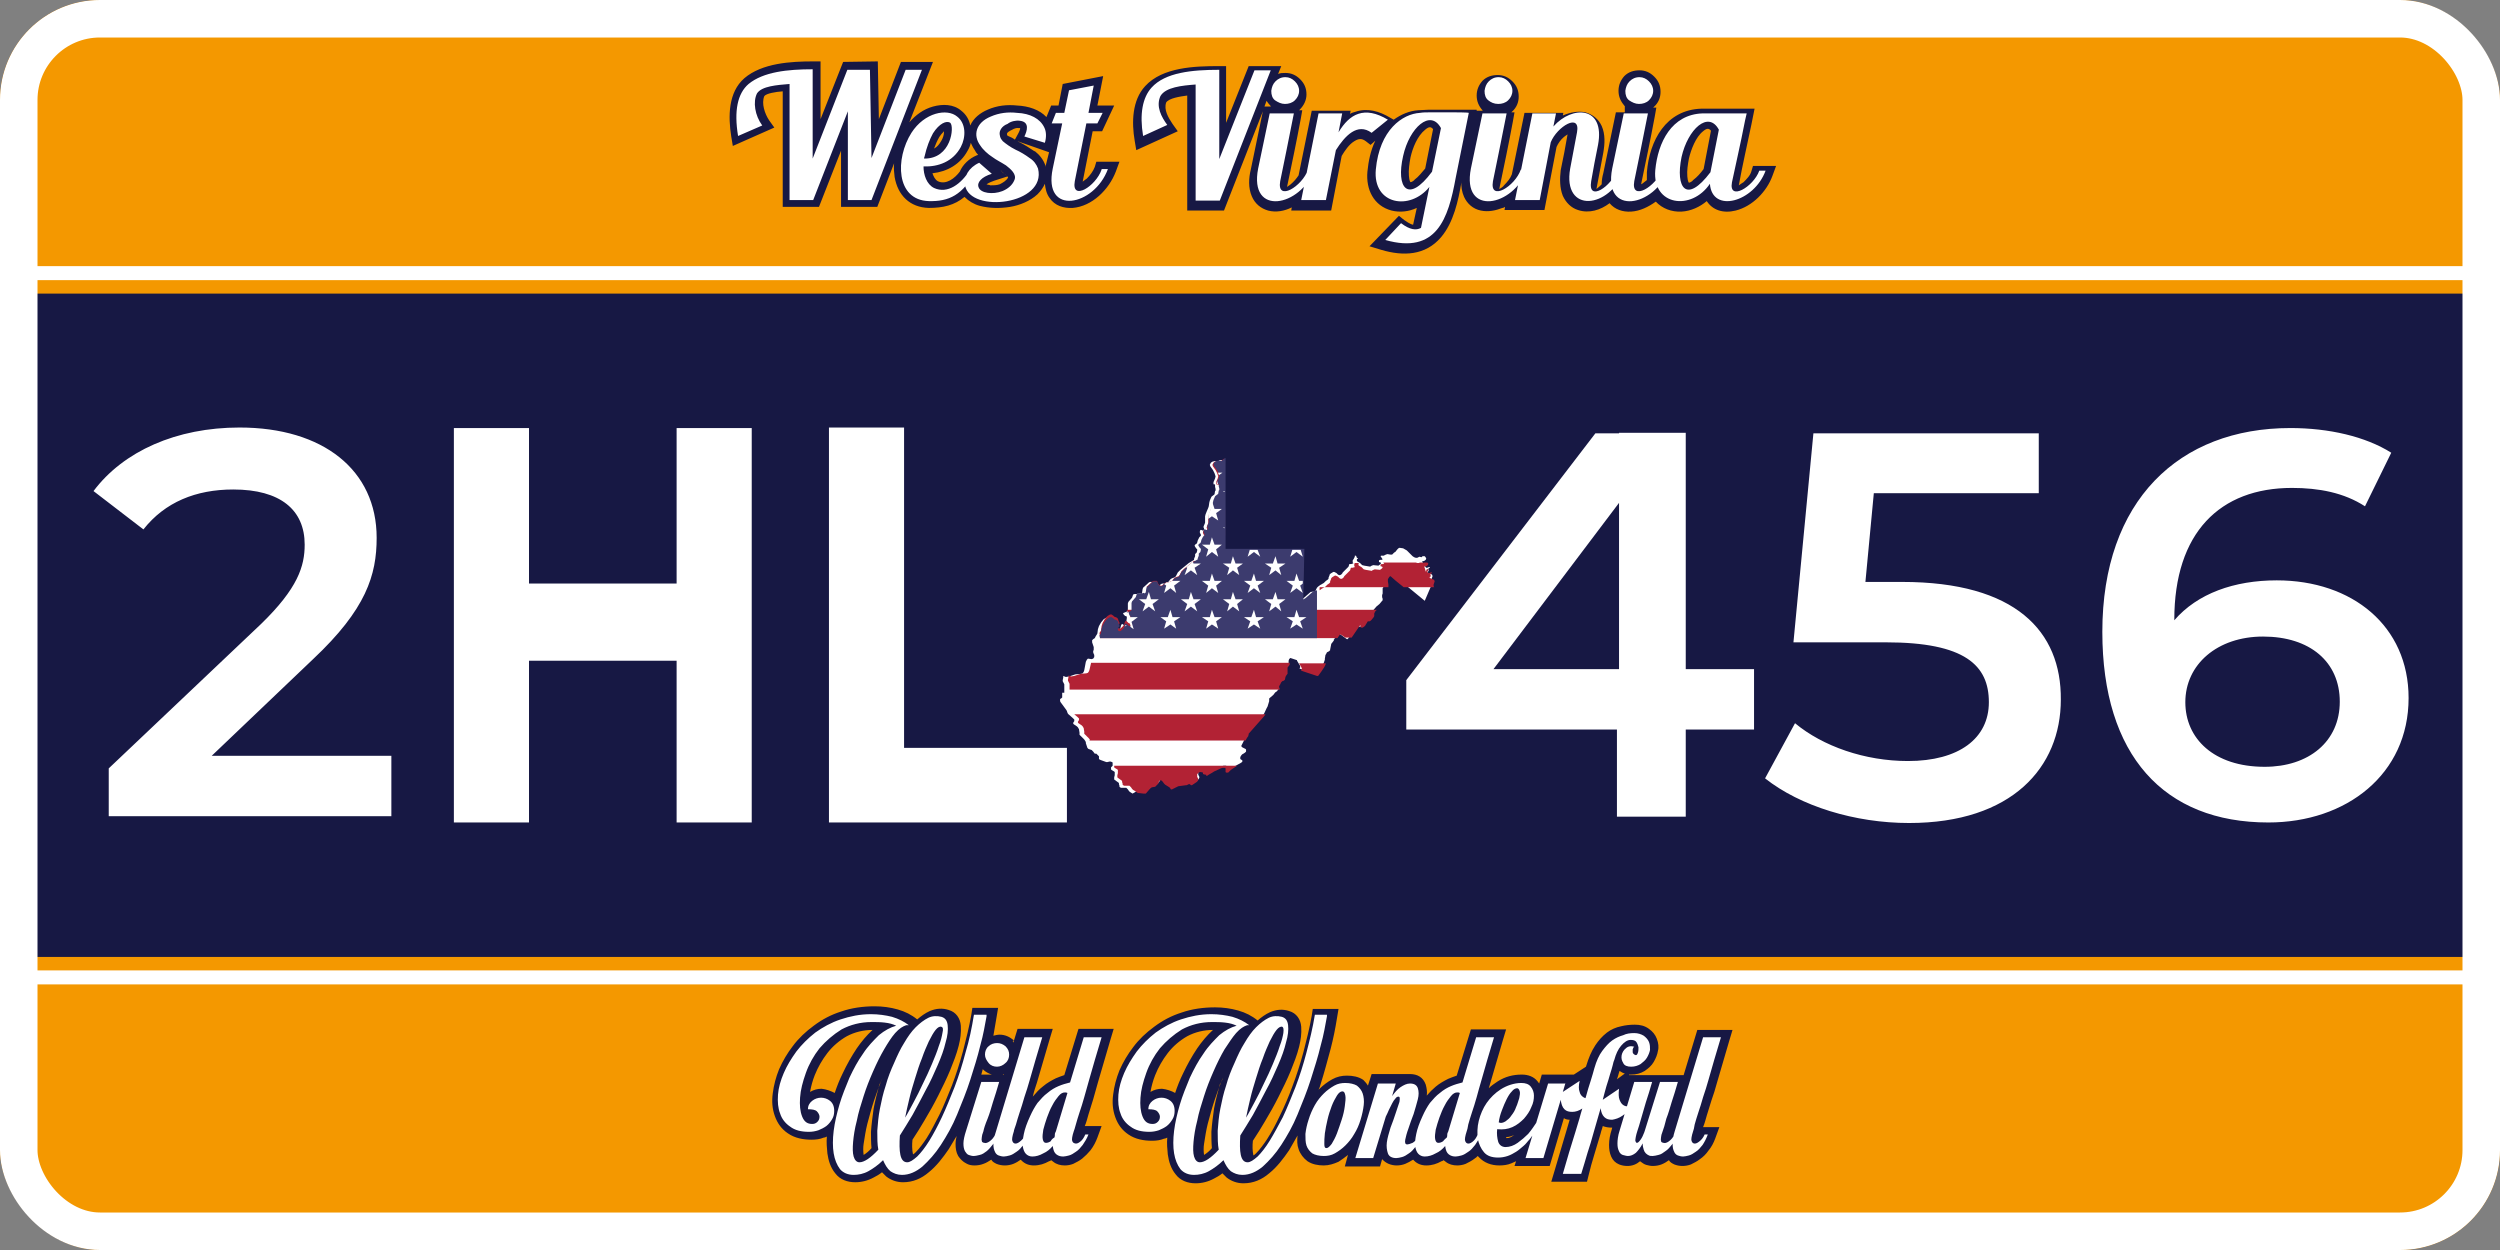 <svg width="400" height="200" viewBox="0 0 400 200" fill="none" xmlns="http://www.w3.org/2000/svg">
<rect x="0" y="0" width="400" height="200" fill="#808080" stroke="none"/>
<g clip-path="url(#clip0_26_4237)">
<path d="M0 200H400V0H0V200Z" fill="#171844"/>
<path d="M0 200H400V153.109H0V200Z" fill="#F49800"/>
<path d="M0 46.975H400V0H0V46.975Z" fill="#F49800"/>
<path d="M11.935 6.134H388.065C391.511 6.134 396.5 9.639 396.5 13V186C396.5 189.445 391.427 193.865 388.065 193.865H11.935C8.489 193.865 2.5 190.861 2.5 187.5V13C2.584 9.555 8.489 6.134 11.935 6.134Z" stroke="#F49800" stroke-width="2.239" stroke-miterlimit="22.926" stroke-linecap="round" stroke-linejoin="round"/>
<path d="M33.704 121.092L50.094 105.462C58.584 97.479 60.265 92.017 60.265 86.05C60.265 75.21 51.691 68.403 38.327 68.403C28.241 68.403 19.752 72.185 14.961 78.572L22.946 84.706C26.392 80.336 31.351 78.319 37.319 78.319C44.883 78.319 48.749 81.597 48.749 87.143C48.749 90.588 47.657 94.118 41.773 99.832L17.398 122.941V130.588H62.618V120.924H33.704V121.092ZM304.349 93.109H298.466L299.811 78.907H326.203V69.328H290.145L286.951 102.773H301.744C314.436 102.773 318.218 106.471 318.218 112.353C318.218 118.151 313.427 121.765 305.274 121.765C298.382 121.765 291.658 119.412 287.203 115.714L282.412 124.538C288.043 128.992 296.785 131.681 305.442 131.681C321.916 131.681 329.733 122.773 329.733 111.933C329.817 101.008 322.504 93.109 304.349 93.109ZM364.278 92.857C357.47 92.857 351.586 94.958 347.888 99.244V99.16C347.888 85.21 355.2 78.067 366.715 78.067C371.002 78.067 375.037 78.823 378.399 81.008L382.601 72.437C378.483 69.832 372.599 68.487 366.463 68.487C348.644 68.487 336.373 80.084 336.373 101.092C336.373 120.84 346.207 131.597 362.933 131.597C375.457 131.597 385.375 123.866 385.375 111.681C385.375 100.168 376.381 92.857 364.278 92.857ZM362.345 122.689C354.192 122.689 349.653 118.151 349.653 112.353C349.653 106.303 354.78 101.849 362.093 101.849C369.573 101.849 374.364 105.882 374.364 112.269C374.364 118.655 369.405 122.689 362.345 122.689Z" fill="white"/>
<path d="M280.647 107.059H269.72V69.244H259.046V107.059H238.958L267.451 69.328H255.264L225.005 108.824V116.723H258.71V130.672H269.72V116.723H280.647V107.059Z" fill="white"/>
<path d="M108.258 68.487V93.361H84.64V68.487H72.62V131.597H84.64V105.714H108.258V131.597H120.277V68.487H108.258ZM132.633 131.597H170.708V119.664H144.652V68.403H132.633V131.597Z" fill="white"/>
<path fill-rule="evenodd" clip-rule="evenodd" d="M259.97 16.966C259.886 16.966 259.886 16.882 259.886 16.882C259.298 16.21 258.962 15.453 258.962 14.529C258.962 13.605 259.298 12.848 259.886 12.176C260.559 11.504 261.399 11.252 262.324 11.252C263.248 11.252 264.005 11.588 264.677 12.26C265.35 12.932 265.686 13.689 265.686 14.697C265.686 15.621 265.35 16.462 264.593 17.134L264.509 17.218H265.013L264.761 18.647C264.089 22.26 263.332 25.874 262.576 29.487C262.66 29.403 262.744 29.403 262.744 29.403C262.996 29.235 263.248 28.983 263.5 28.815C263.5 28.395 263.5 27.974 263.5 27.554C263.921 22.512 266.526 17.554 272.242 17.386H280.731L280.227 19.907C279.554 23.185 278.798 26.378 278.209 29.655C278.462 29.487 278.798 29.235 278.966 29.151C279.47 28.647 280.059 28.058 280.227 27.386L280.479 26.546H284.177L283.589 28.142C282.664 30.663 280.395 33.016 277.705 33.689C275.688 34.193 274.007 33.605 273.082 32.176C271.99 33.1 270.561 33.773 269.048 33.857C267.451 33.941 265.938 33.353 264.929 32.26C263.753 33.1 262.408 33.773 260.979 33.857C259.634 33.941 258.373 33.521 257.533 32.512C256.104 33.605 254.255 34.193 252.49 33.605C251.397 33.269 250.557 32.428 250.052 31.336C249.548 30.075 249.548 28.563 249.716 27.218C250.136 25.285 250.472 23.437 250.809 21.504C250.557 21.672 250.304 21.84 250.22 21.924C249.716 22.344 249.296 22.932 249.044 23.521L247.11 33.605H240.723L240.807 33.1C240.638 33.184 240.554 33.269 240.386 33.269C239.294 33.689 238.117 33.941 236.94 33.689C235.679 33.437 234.755 32.596 234.251 31.504C233.914 30.747 233.746 29.823 233.83 28.983V29.151C233.326 32.092 232.57 35.622 230.552 37.974C228.031 40.916 224.501 41 221.055 39.991L219.121 39.403L223.828 34.529L224.669 35.201C224.921 35.369 225.593 35.873 226.098 35.958L226.686 33.269C225.425 33.857 223.996 34.025 222.652 33.689C219.794 32.932 218.533 30.327 218.785 27.47C218.953 25.79 219.289 24.109 220.046 22.512L219.289 23.184L218.533 22.596C217.861 22.092 217.356 22.176 216.684 22.596C215.843 23.101 215.171 24.109 214.667 24.949L212.986 33.689H206.598L206.682 33.184C205.505 33.773 204.16 34.025 202.899 33.689C201.723 33.353 200.798 32.596 200.294 31.42C199.706 30.075 199.79 28.479 200.126 27.134L202.059 17.806L195.839 33.689H189.956V15.285C188.695 15.454 187.098 15.705 186.594 16.378C186.173 17.554 186.93 18.815 187.602 19.823L188.443 21L181.803 24.025L181.55 22.512C181.046 19.571 181.13 16.042 183.231 13.773C186.005 10.748 191.132 10.579 194.999 10.579H196.175V19.655L199.79 10.579H205.001L204.496 11.84C204.833 11.672 205.253 11.672 205.673 11.672C206.598 11.672 207.354 12.008 208.027 12.68C208.699 13.353 209.035 14.109 209.035 15.117C209.035 16.042 208.615 16.882 207.943 17.554L207.859 17.638H208.363L208.111 19.067C207.438 22.68 206.682 26.294 205.925 29.907C206.177 29.739 206.43 29.571 206.514 29.487C207.018 29.067 207.438 28.563 207.774 28.058L209.876 17.722H216.095L216.011 18.227C216.264 18.058 216.516 17.974 216.852 17.89C218.785 17.218 220.718 17.806 222.399 18.815L222.988 19.151C224.164 18.311 225.509 17.722 226.938 17.638C227.526 17.638 228.031 17.554 228.619 17.554H232.485C233.242 17.554 233.998 17.554 234.839 17.554H236.268V17.722H237.276C237.192 17.722 237.192 17.638 237.192 17.638C236.604 16.966 236.268 16.21 236.268 15.285C236.268 14.361 236.604 13.605 237.192 12.932C237.865 12.26 238.705 12.008 239.63 12.008C240.554 12.008 241.311 12.344 241.983 13.016C242.656 13.689 242.992 14.445 242.992 15.454C242.992 16.378 242.656 17.218 241.899 17.89L241.815 17.974H242.32L242.067 19.403C241.395 23.016 240.638 26.63 239.882 30.243C240.218 30.075 240.554 29.823 240.639 29.655C241.143 29.151 241.647 28.563 241.899 27.89L243.917 18.058H250.136L250.052 18.479C251.229 17.974 252.49 17.722 253.666 17.974C254.843 18.311 255.768 19.067 256.272 20.159C256.86 21.504 256.776 23.016 256.524 24.445C256.188 26.378 255.768 28.311 255.432 30.243C255.768 29.991 256.02 29.739 256.272 29.487C256.272 28.899 256.356 28.311 256.524 27.722L258.541 17.974H259.97V16.966ZM203.32 16.966L203.236 16.882C202.984 16.63 202.815 16.378 202.647 16.126L202.311 17.05H203.32V16.966ZM167.43 18.731L168.186 16.882H169.363L170.035 13.437L176.507 12.176L175.583 16.882H178.272L176.339 21H174.826L173.229 29.067C173.481 28.899 173.734 28.647 173.902 28.563C174.406 28.058 174.91 27.386 175.163 26.714L175.415 25.873H179.113L178.525 27.47C177.432 30.327 174.742 33.016 171.632 33.269C170.204 33.353 168.775 32.932 167.934 31.672C167.43 31 167.262 30.159 167.178 29.403C166.926 29.991 166.505 30.579 166.001 31.084C164.824 32.176 163.143 32.848 161.63 33.1C160.033 33.353 158.352 33.353 156.755 32.932C155.831 32.68 154.99 32.176 154.318 31.504C152.721 32.848 150.872 33.269 148.602 33.269C145.577 33.184 143.643 31.252 143.139 28.311C143.055 27.638 142.971 26.882 143.055 26.126L140.365 33.1H134.566V24.109L131.036 33.1H125.236V14.613C124.059 14.697 122.63 14.949 122.294 15.369C121.79 16.546 122.378 18.227 123.051 19.235L123.891 20.411L117.251 23.352L116.999 21.84C116.495 18.647 116.495 14.781 119.1 12.512C121.958 10.075 126.581 9.823 130.111 9.823H131.288V19.067L134.902 9.907L140.449 9.823L140.618 19.067L144.148 9.907H149.275L145.492 19.571C146.501 18.395 147.762 17.47 149.275 17.05C150.788 16.63 152.553 16.63 153.814 17.722C154.57 18.311 155.074 19.151 155.242 20.075C155.747 18.899 156.839 18.058 158.016 17.554C159.529 16.882 161.126 16.714 162.723 16.882C164.572 16.966 166.337 17.554 167.43 18.731ZM167.85 24.361L162.807 22.596C162.975 22.68 163.059 22.764 163.143 22.764C163.984 23.184 164.74 23.689 165.497 24.193H165.581C166.337 24.781 166.926 25.537 167.262 26.462V26.546V26.63V26.714L167.85 24.361ZM149.191 27.722C149.359 28.226 149.611 28.731 150.031 28.983C151.376 29.655 152.805 28.479 153.561 27.47C154.066 26.294 155.074 25.369 156.251 24.865L156.503 24.781C156.251 24.529 156.083 24.277 155.915 23.941C155.663 23.605 155.495 23.185 155.326 22.849C155.242 23.269 155.074 23.689 154.822 24.109C153.645 26.294 151.544 27.47 149.191 27.722ZM160.117 27.302L161.21 28.227L159.109 28.899C158.857 28.983 158.184 29.235 157.848 29.487C158.016 29.571 158.352 29.571 158.436 29.655C158.941 29.655 159.445 29.655 159.949 29.487C160.454 29.235 161.042 28.899 161.294 28.395C161.21 28.142 160.622 27.722 160.37 27.554C160.285 27.386 160.201 27.302 160.117 27.302ZM162.387 22.344L162.975 21.252C163.059 21.084 163.227 20.748 163.227 20.495H163.143H163.059H162.975C162.723 20.411 162.219 20.579 161.967 20.748L161.798 20.831L161.63 20.916C161.462 21 161.21 21.168 161.126 21.336C161.126 21.42 161.126 21.504 161.126 21.588C161.126 21.672 161.21 21.672 161.294 21.756C161.714 21.924 162.051 22.092 162.387 22.344ZM149.443 23.773C149.947 23.521 150.283 23.1 150.62 22.512C150.872 22.092 151.04 21.588 151.04 21.084V21C150.704 21.336 150.367 21.756 150.283 21.924C149.947 22.512 149.695 23.1 149.443 23.773ZM228.031 26.966L229.292 20.663C228.955 20.243 228.619 20.243 228.031 20.748C226.77 21.756 226.014 23.689 225.677 25.201C225.509 26.126 225.341 27.218 225.425 28.142C225.425 28.311 225.509 28.983 225.677 29.151C225.845 29.151 226.266 28.899 226.35 28.731C226.938 28.311 227.527 27.554 228.031 26.966ZM272.578 27.05L273.755 20.916C273.419 20.495 273.082 20.495 272.494 21C271.317 21.924 270.561 23.941 270.225 25.369C270.056 26.294 269.888 27.302 269.972 28.227C269.972 28.395 270.056 29.067 270.225 29.235C270.393 29.235 270.813 28.983 270.897 28.815C271.569 28.311 272.074 27.722 272.578 27.05Z" fill="#171844"/>
<path d="M130.027 11.084C125.993 11.084 122.126 11.504 119.773 13.437C118.008 14.95 117.42 17.723 118.092 21.756L121.958 20.076C120.782 18.479 120.445 16.294 121.118 14.95C121.874 13.773 124.312 13.605 126.329 13.437V32.008H130.111L135.659 17.807V32.008H139.441L147.51 11.168H144.904L139.441 25.286L139.189 11.168H135.575L130.027 25.37V11.084ZM155.159 27.219C153.814 29.404 151.628 31.084 149.443 30.076C148.266 29.488 147.762 27.975 147.762 26.63C150.116 26.715 152.469 25.874 153.73 23.521C154.57 21.924 154.57 19.74 153.141 18.647C151.544 17.303 147.93 17.975 145.829 21.252C143.223 25.37 143.307 32.008 148.603 32.176C151.797 32.261 154.066 31.252 156.167 27.219H155.159ZM147.93 25.034C148.266 23.521 148.771 22.261 149.275 21.336C150.284 19.74 151.46 19.235 152.049 19.656C152.721 20.244 152.217 25.454 147.846 25.37C147.846 25.202 147.93 25.118 147.93 25.034ZM167.178 22.849C167.43 22.009 167.43 21.084 167.094 20.412C166.422 18.983 164.824 18.143 162.723 18.059C161.294 17.891 159.865 18.059 158.521 18.647C156.083 19.656 155.663 21.672 156.84 23.269C157.26 23.941 158.1 24.698 158.773 25.118C159.445 25.622 160.034 25.874 160.958 26.462C161.715 27.05 162.723 27.891 162.303 28.815C161.967 29.655 161.21 30.244 160.37 30.58C158.857 31.168 156.924 30.916 156.588 29.992C156.251 29.235 157.008 28.311 158.689 27.807L156.672 26.042C154.991 26.798 154.15 28.311 154.402 29.655C155.243 34.193 167.514 32.765 166.085 26.966C165.833 26.294 165.413 25.706 164.74 25.286C164.068 24.782 163.228 24.277 162.471 23.941C161.631 23.521 160.958 23.017 160.454 22.597C160.118 22.177 160.034 22.093 159.95 21.504C159.866 20.916 160.286 20.16 161.21 19.824C161.715 19.404 162.555 19.235 163.143 19.319C164.824 19.487 164.32 21 163.9 21.84L167.178 22.849ZM176.256 27.134C175.331 29.824 171.38 32.261 171.969 28.983L173.818 19.739H175.583L176.424 18.059H174.154L174.995 13.689L171.044 14.446L170.288 18.059H168.943L168.271 19.739H169.952L168.439 26.966C166.842 34.614 175.079 33.017 177.264 27.051H176.256V27.134ZM195.083 11.168C190.712 11.168 186.426 11.588 184.24 14.025C182.812 15.622 182.307 18.227 182.896 21.756L186.762 19.992C185.837 18.731 184.913 17.05 185.669 15.37C186.51 13.941 189.115 13.689 191.301 13.521V32.093H195.167L203.32 11.252H200.714L195.083 25.454V11.168ZM209.288 27.134C208.363 29.824 204.245 32.345 204.833 28.983C205.505 25.706 206.094 22.849 207.018 18.143H203.152L201.303 26.966C199.79 34.698 208.111 33.101 210.296 27.134H209.288ZM205.589 16.63C206.178 16.63 206.766 16.462 207.186 16.042C207.607 15.622 207.859 15.118 207.859 14.53C207.859 13.941 207.607 13.437 207.186 13.017C206.766 12.597 206.262 12.345 205.673 12.345C205.001 12.345 204.497 12.597 204.076 13.017C203.656 13.437 203.488 13.941 203.404 14.53C203.404 15.202 203.572 15.706 203.992 16.042C204.497 16.378 205.001 16.63 205.589 16.63ZM214.163 21.168L214.751 18.143H210.969L208.195 32.008H212.145L213.742 24.025C215.171 21.756 217.188 19.572 219.458 21.252L222.063 19.151C218.281 16.882 215.928 18.227 214.163 21.168ZM232.654 17.975H228.788C228.199 17.975 227.695 17.975 227.191 18.059C224.417 18.227 220.719 20.748 220.13 27.134C219.626 32.765 225.594 33.773 228.703 29.908L227.443 36.042L227.359 36.462C226.602 36.883 225.594 36.798 224.165 35.706L221.643 38.395C229.88 40.748 231.729 34.95 232.906 28.479L235.007 18.059C234.839 17.975 232.738 17.975 232.654 17.975ZM229.124 27.471C225.257 32.681 223.324 30.076 224.501 24.95C225.509 20.412 228.872 17.387 230.553 20.496L229.124 27.471ZM243.328 27.134C242.404 29.824 238.285 32.345 238.874 28.983C239.546 25.706 240.134 22.849 241.059 18.143H237.193L235.344 26.966C233.831 34.698 242.152 33.101 244.337 27.134H243.328ZM239.714 16.63C240.303 16.63 240.891 16.462 241.311 16.042C241.731 15.622 241.984 15.118 241.984 14.53C241.984 13.941 241.731 13.437 241.311 13.017C240.891 12.597 240.387 12.345 239.798 12.345C239.126 12.345 238.622 12.597 238.201 13.017C237.781 13.437 237.613 13.941 237.529 14.53C237.529 15.202 237.697 15.706 238.117 16.042C238.537 16.378 239.042 16.63 239.714 16.63ZM258.794 27.134C257.869 29.824 254.003 32.429 254.591 28.983C255.18 25.622 255.012 26.63 255.684 23.185C256.861 16.966 251.565 16.798 248.54 20.244L248.96 18.143H245.178L242.404 32.008H246.354L248.119 22.765C249.128 20.244 252.91 17.975 252.322 21.168C251.986 23.101 251.565 25.034 251.229 26.966C249.968 34.193 257.533 33.521 259.971 27.134H258.794ZM265.938 27.134C265.014 29.824 260.895 32.345 261.483 28.983C262.156 25.706 262.744 22.849 263.669 18.143H259.802L257.953 26.966C256.44 34.698 264.761 33.101 266.947 27.134H265.938ZM262.24 16.63C262.828 16.63 263.417 16.462 263.837 16.042C264.257 15.622 264.509 15.118 264.509 14.53C264.509 13.941 264.257 13.437 263.837 13.017C263.417 12.597 262.912 12.345 262.324 12.345C261.652 12.345 261.147 12.597 260.727 13.017C260.307 13.437 260.139 13.941 260.055 14.53C260.055 15.202 260.223 15.706 260.643 16.042C261.147 16.378 261.652 16.63 262.24 16.63ZM281.488 27.303C280.563 29.908 276.529 32.261 277.117 29.151C277.789 25.958 278.378 23.521 279.218 19.235L279.47 18.143H272.41C267.451 18.311 265.266 22.765 264.845 27.219C264.341 32.933 270.645 33.773 273.587 29.403C273.923 34.193 280.647 32.345 282.496 27.303H281.488ZM273.671 27.555C269.805 32.681 268.039 30.076 269.048 25.118C270.057 20.664 273.335 17.639 275.016 20.748L273.671 27.555Z" fill="white"/>
<path fill-rule="evenodd" clip-rule="evenodd" d="M218.87 173.697L219.458 171.849H225.089C225.257 171.849 225.426 171.849 225.594 171.849C226.77 171.849 227.695 172.353 228.115 173.529C228.283 174.118 228.367 174.706 228.283 175.294C228.703 174.79 229.208 174.286 229.712 173.865C230.301 173.361 231.057 172.941 231.729 172.605C232.15 172.437 232.57 172.269 233.074 172.101L235.344 164.706H240.975L240.471 166.387C239.798 168.655 239.126 170.924 238.454 173.277C238.369 173.529 238.285 173.866 238.201 174.118C238.622 173.697 239.126 173.361 239.63 173.025C240.807 172.269 242.068 171.933 243.497 171.933C244.505 171.933 245.43 172.269 246.018 173.025C246.102 173.109 246.186 173.277 246.27 173.361L246.69 171.933H251.818L253.751 170.672C253.751 170.588 253.835 170.504 253.835 170.42C254.171 169.328 254.591 168.235 255.264 167.227C255.768 166.471 256.356 165.798 257.113 165.21C257.785 164.706 258.542 164.37 259.382 164.202C260.055 164.034 260.811 163.949 261.568 163.949C262.408 163.949 263.165 164.118 263.837 164.622C264.425 165.042 264.846 165.546 265.098 166.218C265.35 166.891 265.434 167.563 265.266 168.151C265.182 168.739 264.93 169.328 264.593 169.916C264.257 170.504 263.753 170.924 263.165 171.344C262.492 171.765 261.736 171.933 260.979 171.933C260.895 171.933 260.727 171.933 260.643 171.933V172.017H269.384L271.57 164.79H277.201L276.697 166.47C276.024 168.739 275.352 171.092 274.68 173.361C274.427 174.286 274.175 175.126 273.839 176.05C273.587 176.891 273.335 177.647 273.083 178.487C272.914 179.076 272.746 179.748 272.494 180.336H275.1L274.427 182.185C274.175 182.857 273.839 183.529 273.335 184.118C272.999 184.622 272.494 185.126 271.99 185.462C271.57 185.798 271.065 186.05 270.561 186.302C270.141 186.471 269.637 186.555 269.216 186.555C268.712 186.555 268.292 186.471 267.871 186.302C267.535 186.134 267.199 185.966 267.031 185.63C266.695 185.882 266.274 186.134 265.854 186.302C265.434 186.471 264.93 186.555 264.425 186.555C264.089 186.555 263.753 186.47 263.417 186.386C263.08 186.302 262.744 186.05 262.408 185.798C261.82 186.302 261.147 186.555 260.391 186.555C259.887 186.555 259.466 186.471 259.046 186.302C258.458 186.05 258.037 185.63 257.785 185.042C257.533 184.454 257.449 183.866 257.449 183.193C257.449 182.353 257.617 181.513 257.869 180.756L257.953 180.42C257.953 180.42 257.953 180.42 257.869 180.42C257.365 180.42 256.861 180.336 256.44 180.168C256.356 180.588 256.188 180.924 256.104 181.344C255.768 182.437 255.432 183.613 255.096 184.706C254.759 185.798 254.423 186.975 254.171 188.067L253.919 189.076H248.203L248.708 187.395C249.38 185.126 250.053 182.857 250.725 180.588C250.893 180.084 250.977 179.664 251.145 179.16C250.809 179.16 250.473 179.076 250.221 178.908L247.951 186.555H242.32L242.572 185.798C242.32 185.882 242.068 186.05 241.816 186.134C241.227 186.387 240.555 186.471 239.882 186.471C238.622 186.471 237.445 186.05 236.604 185.126C236.52 185.042 236.52 185.042 236.436 184.958C236.268 185.126 236.1 185.294 235.932 185.378C235.512 185.714 235.007 185.966 234.503 186.218C234.083 186.386 233.578 186.471 233.158 186.471C232.486 186.471 231.813 186.302 231.309 185.882C231.225 185.798 231.057 185.714 230.973 185.63C230.889 185.714 230.721 185.798 230.637 185.798C229.88 186.218 229.124 186.471 228.199 186.471C227.443 186.471 226.77 186.219 226.266 185.714C226.182 185.63 226.182 185.63 226.098 185.546C225.678 185.798 225.257 186.05 224.837 186.218C224.417 186.386 223.913 186.471 223.492 186.471C222.568 186.471 221.727 186.134 221.139 185.462L220.803 186.639H215.171L215.676 184.79C215.171 185.21 214.667 185.546 214.163 185.882C213.406 186.218 212.65 186.471 211.809 186.471C210.885 186.471 209.96 186.302 209.204 185.798C208.531 185.294 208.027 184.622 207.775 183.865C207.523 183.193 207.523 182.437 207.607 181.681C207.186 182.437 206.682 183.277 206.262 184.034C205.337 185.378 204.329 186.723 203.068 187.731C201.891 188.739 200.546 189.328 198.949 189.328C197.941 189.328 197.016 188.992 196.26 188.403C196.008 188.151 195.84 187.983 195.587 187.731C195.167 188.067 194.747 188.319 194.242 188.571C193.318 189.076 192.309 189.328 191.301 189.328C190.04 189.328 188.863 188.907 188.107 187.899C187.35 186.975 187.014 185.882 186.846 184.706C186.762 183.865 186.678 182.941 186.762 182.017C186.594 182.101 186.426 182.185 186.258 182.185C185.669 182.437 184.997 182.521 184.324 182.521C182.98 182.521 181.635 182.269 180.542 181.513C179.534 180.84 178.861 179.916 178.441 178.739C178.021 177.563 177.937 176.386 178.105 175.126C178.273 173.781 178.609 172.521 179.113 171.26C179.702 169.916 180.458 168.655 181.299 167.563C182.223 166.302 183.4 165.21 184.661 164.286C186.006 163.277 187.434 162.521 189.031 162.017C190.712 161.428 192.561 161.176 194.411 161.176C195.671 161.176 196.932 161.344 198.109 161.681C199.286 162.017 200.294 162.521 201.219 163.277C201.807 162.773 202.48 162.269 203.236 161.933C204.245 161.513 205.253 161.429 206.262 161.765C207.439 162.101 208.111 163.109 208.195 164.286C208.279 165.378 208.111 166.47 207.859 167.479C207.523 168.823 207.018 170.084 206.514 171.344C205.926 172.773 205.253 174.118 204.581 175.462C203.908 176.807 203.152 178.151 202.395 179.412C201.807 180.42 201.135 181.513 200.462 182.521C200.378 183.277 200.378 184.118 200.546 184.874C200.714 184.79 200.883 184.622 200.967 184.538C201.639 183.865 202.227 183.025 202.732 182.269C203.488 181.092 204.161 179.832 204.749 178.571C205.505 177.059 206.178 175.462 206.766 173.865C207.439 172.101 208.027 170.252 208.531 168.403C209.035 166.471 209.54 164.454 209.876 162.521L210.044 161.428H214.163L213.91 162.941C213.658 164.538 213.322 166.218 212.902 167.815C212.398 169.664 211.893 171.597 211.305 173.445C211.221 173.781 211.137 174.034 210.969 174.37C211.053 174.286 211.053 174.286 211.137 174.202C211.725 173.613 212.398 173.109 213.154 172.689C213.91 172.269 214.667 172.101 215.507 172.101C216.432 172.101 217.357 172.269 218.113 172.773C218.281 172.941 218.617 173.277 218.87 173.697ZM188.023 174.874C188.359 173.865 188.779 172.773 189.284 171.765C189.956 170.336 190.712 168.991 191.553 167.731C192.309 166.639 193.15 165.63 194.074 164.79C192.646 164.79 191.217 165.126 189.956 165.798C188.779 166.47 187.687 167.395 186.846 168.487C186.005 169.58 185.333 170.756 184.829 172.017C184.493 172.857 184.24 173.781 184.072 174.706C184.661 174.37 185.249 174.202 185.921 174.202C186.678 174.286 187.434 174.538 188.023 174.874ZM195.671 172.437C195.167 173.613 194.747 174.79 194.327 176.05C193.906 177.311 193.57 178.571 193.234 179.832C192.982 180.84 192.814 181.933 192.646 183.025C192.562 183.529 192.562 184.202 192.646 184.79C193.066 184.538 193.57 184.118 193.906 183.697C193.822 182.857 193.822 181.933 193.822 181.092C193.906 179.832 194.074 178.655 194.242 177.395C194.495 176.05 194.831 174.79 195.167 173.529C195.419 173.109 195.587 172.773 195.671 172.437ZM240.975 181.933C240.975 182.017 240.975 182.017 241.059 182.101C241.479 182.101 241.815 181.933 242.152 181.681C242.236 181.681 242.236 181.597 242.32 181.597C241.9 181.765 241.479 181.933 240.975 181.933ZM259.971 171.765C259.634 171.681 259.382 171.513 259.13 171.344C259.046 171.597 258.962 171.849 258.878 172.185C258.794 172.353 258.794 172.521 258.71 172.689L259.971 171.765ZM162.135 166.807L162.807 164.622H168.439L167.934 166.302C167.262 168.571 166.59 170.924 165.917 173.193C165.665 173.949 165.413 174.706 165.245 175.462C165.749 174.874 166.253 174.286 166.926 173.781C167.514 173.277 168.271 172.857 168.943 172.521C169.363 172.353 169.784 172.185 170.288 172.017L172.557 164.622H178.189L177.684 166.302C177.012 168.571 176.34 170.84 175.667 173.193C175.415 174.118 175.163 174.958 174.911 175.882C174.659 176.723 174.406 177.479 174.154 178.319C173.986 178.908 173.818 179.58 173.566 180.168H176.256L175.583 182.017C175.331 182.689 174.995 183.361 174.49 184.034C174.07 184.538 173.65 184.958 173.146 185.378C172.725 185.714 172.221 185.966 171.717 186.218C171.297 186.386 170.792 186.471 170.372 186.471C169.7 186.471 169.027 186.302 168.523 185.882C168.439 185.798 168.271 185.714 168.187 185.63C168.103 185.714 167.934 185.798 167.85 185.798C167.094 186.218 166.338 186.471 165.413 186.471C164.656 186.471 163.984 186.219 163.48 185.714C163.396 185.63 163.396 185.63 163.312 185.546C162.975 185.798 162.555 186.05 162.135 186.218C161.715 186.386 161.21 186.471 160.79 186.471C160.286 186.471 159.866 186.386 159.445 186.218C159.109 186.05 158.773 185.882 158.605 185.546C158.185 185.798 157.848 186.05 157.344 186.218C156.924 186.386 156.419 186.471 155.915 186.471C155.411 186.471 154.991 186.387 154.57 186.134C154.066 185.882 153.646 185.462 153.31 184.958C152.973 184.37 152.889 183.697 152.889 183.025C152.889 182.605 152.973 182.185 153.057 181.765C152.637 182.437 152.217 183.193 151.797 183.865C150.872 185.21 149.863 186.555 148.603 187.563C147.426 188.571 146.081 189.16 144.484 189.16C143.476 189.16 142.551 188.824 141.795 188.235C141.542 187.983 141.374 187.815 141.122 187.563C140.702 187.899 140.282 188.151 139.777 188.403C138.853 188.908 137.844 189.16 136.836 189.16C135.575 189.16 134.398 188.739 133.642 187.731C132.885 186.807 132.549 185.714 132.381 184.538C132.297 183.697 132.213 182.773 132.297 181.849C132.129 181.933 131.961 182.017 131.792 182.017C131.204 182.269 130.532 182.353 129.859 182.353C128.514 182.353 127.17 182.101 126.077 181.344C125.068 180.672 124.396 179.748 123.976 178.571C123.555 177.395 123.471 176.218 123.639 174.958C123.807 173.613 124.144 172.353 124.648 171.092C125.236 169.748 125.993 168.487 126.833 167.395C127.758 166.134 128.935 165.042 130.195 164.118C131.54 163.109 132.969 162.353 134.566 161.849C136.247 161.26 138.096 161.008 139.945 161.008C141.206 161.008 142.467 161.176 143.644 161.513C144.82 161.849 145.829 162.353 146.753 163.109C147.342 162.605 148.014 162.101 148.771 161.765C149.779 161.345 150.788 161.26 151.797 161.596C152.973 161.933 153.646 162.941 153.73 164.118C153.814 165.21 153.646 166.302 153.394 167.311C153.057 168.655 152.553 169.916 152.049 171.176C151.46 172.605 150.788 173.949 150.116 175.294C149.443 176.639 148.687 177.983 147.93 179.244C147.342 180.252 146.67 181.345 145.997 182.353C145.913 183.109 145.913 183.949 146.081 184.706C146.249 184.622 146.417 184.454 146.501 184.37C147.174 183.697 147.762 182.857 148.266 182.101C149.023 180.924 149.611 179.664 150.284 178.403C151.04 176.891 151.629 175.294 152.301 173.697C152.973 171.933 153.562 170.084 154.066 168.235C154.57 166.303 155.075 164.286 155.411 162.353L155.579 161.26H159.697L159.445 162.773C159.277 163.781 159.109 164.706 158.941 165.714C159.277 165.63 159.613 165.546 159.95 165.546C160.79 165.546 161.547 165.882 162.219 166.47C161.967 166.555 162.051 166.723 162.135 166.807ZM160.454 171.933H160.622V171.849C160.538 171.849 160.538 171.849 160.454 171.933ZM158.689 171.933C158.185 171.765 157.68 171.513 157.26 171.092C157.26 171.092 157.26 171.092 157.26 171.008C157.176 171.345 157.092 171.597 157.008 171.933H158.689ZM133.557 174.874C133.894 173.865 134.314 172.773 134.818 171.765C135.491 170.336 136.247 168.991 137.088 167.731C137.844 166.639 138.685 165.63 139.609 164.79C138.18 164.79 136.751 165.126 135.491 165.798C134.314 166.47 133.221 167.395 132.381 168.487C131.54 169.58 130.868 170.756 130.363 172.017C130.027 172.857 129.775 173.781 129.607 174.706C130.195 174.37 130.784 174.202 131.456 174.202C132.213 174.286 132.885 174.538 133.557 174.874ZM141.206 172.437C140.702 173.613 140.282 174.79 139.861 176.05C139.441 177.311 139.105 178.571 138.769 179.832C138.516 180.84 138.348 181.933 138.18 183.025C138.096 183.529 138.096 184.202 138.18 184.79C138.601 184.538 139.105 184.118 139.441 183.697C139.357 182.857 139.357 181.933 139.357 181.092C139.441 179.832 139.609 178.655 139.777 177.395C140.029 176.05 140.366 174.79 140.702 173.529C140.954 173.109 141.038 172.773 141.206 172.437Z" fill="#171844"/>
<path d="M157.848 162.605C157.596 163.949 157.344 165.546 156.84 167.311C156.419 169.075 155.831 170.924 155.243 172.773C154.654 174.621 153.898 176.47 153.141 178.319C152.385 180.168 151.46 181.764 150.536 183.193C149.611 184.622 148.603 185.714 147.594 186.638C146.585 187.479 145.493 187.983 144.316 187.983C143.56 187.983 142.971 187.731 142.467 187.395C141.963 186.975 141.626 186.386 141.29 185.63C140.534 186.386 139.693 186.975 138.937 187.395C138.18 187.815 137.34 187.983 136.583 187.983C135.659 187.983 134.902 187.647 134.398 187.058C133.894 186.386 133.558 185.546 133.389 184.537C133.221 183.529 133.221 182.269 133.389 180.924C133.558 179.579 133.894 178.151 134.314 176.722C134.734 175.294 135.323 173.865 135.911 172.437C136.583 171.008 137.256 169.748 138.096 168.571C138.853 167.395 139.777 166.47 140.618 165.63C141.542 164.874 142.467 164.369 143.391 164.117C142.887 163.865 142.299 163.697 141.542 163.613C140.87 163.529 140.113 163.529 139.441 163.529C137.676 163.529 136.079 163.949 134.65 164.706C133.305 165.546 132.129 166.554 131.12 167.731C130.195 168.907 129.439 170.252 128.935 171.68C128.43 173.109 128.094 174.37 128.01 175.63C127.926 176.806 128.01 177.815 128.346 178.655C128.683 179.495 129.187 179.832 129.943 179.832C130.279 179.832 130.532 179.748 130.784 179.495C131.036 179.243 131.12 178.991 131.12 178.655C131.12 178.403 130.952 178.067 130.7 177.815C130.448 177.563 129.943 177.479 129.271 177.479C129.271 176.89 129.523 176.47 129.943 176.134C130.363 175.798 130.868 175.63 131.372 175.63C131.876 175.63 132.381 175.798 132.801 176.134C133.221 176.47 133.473 176.975 133.473 177.731C133.473 178.235 133.389 178.655 133.137 179.075C132.885 179.495 132.633 179.832 132.213 180.168C131.876 180.42 131.372 180.672 130.952 180.84C130.448 181.008 129.943 181.092 129.439 181.092C128.178 181.092 127.17 180.84 126.413 180.252C125.657 179.748 125.068 178.991 124.816 178.151C124.48 177.311 124.396 176.302 124.48 175.126C124.564 174.033 124.9 172.857 125.405 171.68C125.909 170.504 126.581 169.411 127.422 168.235C128.262 167.143 129.271 166.134 130.448 165.21C131.624 164.369 132.969 163.613 134.482 163.109C135.995 162.605 137.592 162.269 139.357 162.269C140.534 162.269 141.71 162.437 142.719 162.689C143.812 163.025 144.652 163.445 145.409 164.033H145.325C145.241 164.033 145.241 164.033 145.157 164.033C145.073 164.033 145.072 164.033 144.988 164.033C144.484 164.201 143.896 164.538 143.223 165.294C142.635 165.966 142.047 166.89 141.458 167.899C140.87 168.907 140.282 170.084 139.693 171.428C139.105 172.773 138.601 174.033 138.18 175.378C137.76 176.722 137.34 177.983 137.088 179.327C136.751 180.588 136.583 181.764 136.499 182.689C136.415 183.697 136.415 184.454 136.583 185.042C136.751 185.63 137.088 185.966 137.508 185.966C138.264 185.966 139.273 185.294 140.534 183.949C140.366 183.109 140.366 182.1 140.366 180.924C140.45 179.832 140.534 178.655 140.786 177.395C141.038 176.134 141.29 174.958 141.71 173.697C142.047 172.437 142.551 171.176 143.055 170.084C143.56 168.907 144.064 167.815 144.652 166.89C145.241 165.882 145.829 165.042 146.501 164.369C147.174 163.697 147.846 163.193 148.519 162.857C149.191 162.521 149.948 162.521 150.62 162.689C151.208 162.857 151.544 163.277 151.628 164.033C151.713 164.79 151.628 165.714 151.292 166.806C151.04 167.899 150.62 169.075 150.032 170.42C149.443 171.764 148.855 173.109 148.098 174.453C147.426 175.798 146.67 177.142 145.997 178.403C145.241 179.663 144.568 180.756 143.98 181.68C143.896 182.941 143.896 184.033 144.064 184.79C144.232 185.546 144.568 185.966 145.157 185.966C145.577 185.966 146.081 185.63 146.753 185.042C147.342 184.454 148.014 183.613 148.687 182.521C149.359 181.428 150.032 180.168 150.704 178.739C151.376 177.311 152.049 175.63 152.721 173.949C153.394 172.185 153.982 170.336 154.486 168.403C155.075 166.47 155.495 164.454 155.831 162.353H157.848V162.605ZM150.62 164.285C150.368 164.201 150.031 164.369 149.695 164.79C149.359 165.21 149.023 165.798 148.603 166.638C148.266 167.395 147.846 168.319 147.51 169.328C147.09 170.336 146.754 171.428 146.417 172.521C146.081 173.613 145.745 174.706 145.493 175.798C145.241 176.89 144.988 177.899 144.82 178.823C145.241 178.151 145.661 177.311 146.165 176.386C146.669 175.462 147.174 174.453 147.678 173.361C148.182 172.353 148.687 171.26 149.107 170.252C149.527 169.243 149.948 168.235 150.2 167.395C150.536 166.554 150.704 165.798 150.788 165.294C150.956 164.622 150.872 164.37 150.62 164.285ZM157.344 181.008C157.176 181.428 157.092 181.764 157.092 181.933C157.092 182.185 157.008 182.353 157.092 182.521C157.092 182.689 157.176 182.773 157.26 182.773C157.344 182.857 157.428 182.857 157.512 182.857C157.68 182.941 158.016 182.857 158.353 182.605C158.689 182.353 159.025 182.016 159.277 181.428H159.697C159.445 182.101 159.193 182.605 158.857 183.109C158.521 183.529 158.185 183.949 157.848 184.201C157.512 184.454 157.176 184.706 156.756 184.79C156.419 184.874 156.083 184.958 155.747 184.958C155.495 184.958 155.243 184.874 154.991 184.79C154.738 184.706 154.57 184.454 154.402 184.201C154.234 183.865 154.15 183.529 154.15 182.941C154.15 182.437 154.318 181.68 154.57 180.924L157.008 173.109H159.866C159.529 174.285 159.193 175.378 158.857 176.386C158.605 177.227 158.353 178.151 158.016 178.991C157.596 180 157.428 180.588 157.344 181.008ZM161.462 168.739C161.462 169.243 161.294 169.748 160.874 170.084C160.538 170.42 160.034 170.672 159.529 170.672C159.025 170.672 158.521 170.504 158.185 170.084C157.848 169.664 157.596 169.243 157.596 168.739C157.596 168.235 157.764 167.731 158.185 167.395C158.521 167.059 159.025 166.89 159.529 166.89C160.034 166.89 160.454 167.059 160.874 167.395C161.294 167.815 161.462 168.235 161.462 168.739ZM162.219 181.008C161.967 181.764 161.883 182.353 161.967 182.521C162.051 182.773 162.135 182.857 162.303 182.941C162.555 183.025 162.807 182.941 163.143 182.689C163.48 182.437 163.816 182.101 164.068 181.512H164.572C164.32 182.185 164.068 182.689 163.732 183.193C163.396 183.613 163.059 184.033 162.639 184.285C162.303 184.537 161.883 184.79 161.547 184.874C161.21 184.958 160.874 185.042 160.622 185.042C160.286 185.042 160.034 184.958 159.781 184.874C159.529 184.79 159.277 184.537 159.193 184.285C159.025 183.949 158.941 183.613 158.941 183.025C158.941 182.521 159.109 181.764 159.361 181.008L163.9 165.966H166.758C166.001 168.487 165.329 170.756 164.74 172.857C164.488 173.697 164.236 174.622 163.9 175.546C163.648 176.47 163.396 177.226 163.143 177.983C162.891 178.739 162.723 179.327 162.555 179.916C162.387 180.42 162.219 180.84 162.219 181.008ZM171.801 181.008C171.549 181.764 171.465 182.353 171.549 182.521C171.633 182.773 171.717 182.857 171.969 182.941C172.221 183.025 172.473 182.941 172.809 182.689C173.146 182.437 173.398 182.101 173.65 181.512H174.154C173.902 182.185 173.566 182.689 173.23 183.193C172.893 183.613 172.557 184.033 172.137 184.285C171.801 184.537 171.381 184.79 171.044 184.874C170.708 184.958 170.372 185.042 170.12 185.042C169.7 185.042 169.363 184.958 169.027 184.705C168.691 184.453 168.523 184.033 168.439 183.361C168.018 183.865 167.514 184.285 166.926 184.537C166.337 184.874 165.749 185.042 165.161 185.042C164.74 185.042 164.404 184.874 164.152 184.622C163.9 184.369 163.732 183.949 163.648 183.445C163.564 182.941 163.648 182.269 163.816 181.428C163.984 180.588 164.32 179.664 164.825 178.571C165.161 177.815 165.581 177.059 166.001 176.47C166.506 175.882 167.01 175.294 167.598 174.874C168.187 174.369 168.775 174.033 169.363 173.781C169.952 173.529 170.54 173.361 171.212 173.193L173.398 165.966H176.256C175.499 168.487 174.827 170.756 174.238 172.857C173.986 173.697 173.734 174.622 173.482 175.546C173.23 176.47 172.978 177.226 172.725 177.983C172.473 178.739 172.305 179.327 172.137 179.916C171.969 180.504 171.885 180.84 171.801 181.008ZM168.691 182.016C168.775 181.848 168.775 181.68 168.775 181.512C168.775 181.344 168.859 181.176 168.943 181.008L170.792 174.874C170.624 174.79 170.54 174.79 170.372 174.79C170.036 174.79 169.7 174.958 169.363 175.378C169.027 175.798 168.691 176.218 168.355 176.891C168.019 177.479 167.766 178.151 167.514 178.823C167.262 179.495 167.094 180.168 166.926 180.756C166.842 181.344 166.758 181.848 166.842 182.269C166.926 182.689 167.094 182.857 167.346 182.857C167.598 182.857 167.85 182.773 168.103 182.605C168.271 182.269 168.523 182.1 168.691 182.016ZM212.313 162.605C212.061 163.949 211.809 165.546 211.305 167.311C210.885 169.075 210.296 170.924 209.708 172.773C209.12 174.621 208.363 176.47 207.607 178.319C206.85 180.168 205.926 181.764 205.001 183.193C204.076 184.622 203.068 185.714 202.059 186.638C201.051 187.479 199.958 187.983 198.781 187.983C198.025 187.983 197.436 187.731 196.932 187.395C196.428 186.975 196.092 186.386 195.755 185.63C194.999 186.386 194.158 186.975 193.402 187.395C192.645 187.815 191.805 187.983 191.049 187.983C190.124 187.983 189.368 187.647 188.863 187.058C188.359 186.386 188.023 185.546 187.855 184.537C187.686 183.529 187.686 182.269 187.855 180.924C188.023 179.579 188.359 178.151 188.779 176.722C189.199 175.294 189.788 173.865 190.376 172.437C191.049 171.008 191.721 169.748 192.561 168.571C193.318 167.395 194.242 166.47 195.083 165.63C196.008 164.874 196.932 164.369 197.857 164.117C197.352 163.865 196.764 163.697 196.008 163.613C195.335 163.529 194.579 163.529 193.906 163.529C192.141 163.529 190.544 163.949 189.115 164.706C187.771 165.546 186.594 166.554 185.585 167.731C184.661 168.907 183.904 170.252 183.4 171.68C182.896 173.109 182.559 174.37 182.475 175.63C182.391 176.806 182.475 177.815 182.812 178.655C183.148 179.495 183.652 179.832 184.408 179.832C184.745 179.832 184.997 179.748 185.249 179.495C185.501 179.243 185.585 178.991 185.585 178.655C185.585 178.403 185.417 178.067 185.165 177.815C184.913 177.563 184.408 177.479 183.736 177.479C183.736 176.89 183.988 176.47 184.408 176.134C184.829 175.798 185.333 175.63 185.837 175.63C186.342 175.63 186.846 175.798 187.266 176.134C187.687 176.47 187.939 176.975 187.939 177.731C187.939 178.235 187.855 178.655 187.602 179.075C187.35 179.495 187.098 179.832 186.678 180.168C186.342 180.42 185.837 180.672 185.417 180.84C184.913 181.008 184.409 181.092 183.904 181.092C182.643 181.092 181.635 180.84 180.878 180.252C180.122 179.748 179.534 178.991 179.281 178.151C178.945 177.311 178.861 176.302 178.945 175.126C179.029 174.033 179.365 172.857 179.87 171.68C180.374 170.504 181.046 169.411 181.887 168.235C182.727 167.143 183.736 166.134 184.913 165.21C186.089 164.369 187.434 163.613 188.947 163.109C190.46 162.605 192.057 162.269 193.822 162.269C194.999 162.269 196.176 162.437 197.184 162.689C198.277 163.025 199.117 163.445 199.874 164.033H199.79C199.706 164.033 199.706 164.033 199.622 164.033H199.538C199.033 164.201 198.445 164.538 197.773 165.294C197.184 165.966 196.596 166.89 195.923 167.899C195.335 168.907 194.747 170.084 194.158 171.428C193.57 172.773 193.066 174.033 192.646 175.378C192.225 176.722 191.805 177.983 191.553 179.327C191.217 180.588 191.049 181.764 190.965 182.689C190.88 183.697 190.88 184.454 191.049 185.042C191.217 185.63 191.553 185.966 191.973 185.966C192.73 185.966 193.738 185.294 194.999 183.949C194.831 183.109 194.831 182.1 194.831 180.924C194.915 179.832 194.999 178.655 195.251 177.395C195.503 176.134 195.755 174.958 196.176 173.697C196.512 172.437 197.016 171.176 197.52 170.084C198.025 168.907 198.529 167.815 199.117 166.89C199.706 165.882 200.294 165.042 200.967 164.369C201.639 163.697 202.311 163.193 202.984 162.857C203.656 162.521 204.413 162.521 205.085 162.689C205.673 162.857 206.01 163.277 206.094 164.033C206.178 164.79 206.094 165.714 205.758 166.806C205.505 167.899 205.085 169.075 204.497 170.42C203.908 171.764 203.32 173.109 202.564 174.453C201.891 175.798 201.135 177.142 200.462 178.403C199.706 179.663 199.033 180.756 198.445 181.68C198.361 182.941 198.361 184.033 198.529 184.79C198.697 185.546 199.033 185.966 199.622 185.966C200.042 185.966 200.546 185.63 201.219 185.042C201.807 184.454 202.48 183.613 203.152 182.521C203.824 181.428 204.497 180.168 205.253 178.739C205.926 177.311 206.598 175.63 207.27 173.949C207.943 172.185 208.531 170.336 209.036 168.403C209.54 166.47 210.044 164.454 210.38 162.353H212.313V162.605ZM205.169 164.285C204.917 164.201 204.581 164.369 204.245 164.79C203.908 165.21 203.572 165.798 203.152 166.638C202.816 167.395 202.395 168.319 202.059 169.328C201.639 170.336 201.303 171.428 200.967 172.521C200.63 173.613 200.294 174.706 200.042 175.798C199.79 176.89 199.538 177.899 199.37 178.823C199.79 178.151 200.21 177.311 200.714 176.386C201.219 175.462 201.723 174.453 202.227 173.361C202.732 172.353 203.236 171.26 203.656 170.252C204.077 169.243 204.497 168.235 204.749 167.395C205.085 166.554 205.253 165.798 205.337 165.294C205.421 164.622 205.337 164.37 205.169 164.285ZM215.255 173.277C216.012 173.277 216.684 173.445 217.104 173.697C217.525 174.033 217.861 174.454 218.029 174.958C218.197 175.462 218.281 176.134 218.197 176.806C218.113 177.563 217.945 178.319 217.693 179.159C217.441 180 217.104 180.756 216.684 181.428C216.264 182.185 215.76 182.773 215.255 183.277C214.751 183.781 214.163 184.201 213.574 184.537C212.986 184.874 212.398 184.958 211.809 184.958C211.053 184.958 210.38 184.79 209.96 184.537C209.54 184.201 209.204 183.781 209.036 183.277C208.867 182.773 208.867 182.101 208.867 181.428C208.951 180.672 209.12 179.916 209.372 179.159C209.624 178.319 209.96 177.563 210.38 176.806C210.801 176.05 211.305 175.462 211.809 174.958C212.313 174.454 212.902 174.033 213.49 173.697C214.079 173.361 214.667 173.277 215.255 173.277ZM212.229 183.697C212.482 183.697 212.734 183.445 213.07 183.025C213.322 182.605 213.658 182.016 213.91 181.344C214.163 180.672 214.415 179.916 214.667 179.159C214.919 178.403 215.087 177.647 215.171 176.974C215.255 176.302 215.339 175.714 215.255 175.294C215.171 174.874 215.087 174.621 214.751 174.621C214.499 174.621 214.163 174.874 213.91 175.294C213.658 175.714 213.322 176.302 213.07 176.974C212.818 177.647 212.566 178.403 212.398 179.159C212.23 179.916 212.061 180.672 211.977 181.344C211.893 182.016 211.893 182.605 211.893 183.025C211.893 183.529 211.977 183.697 212.229 183.697ZM223.745 175.462C223.576 175.462 223.408 175.546 223.24 175.798C223.072 175.966 222.904 176.218 222.736 176.554C222.568 176.89 222.4 177.226 222.232 177.563C222.063 177.983 221.895 178.319 221.727 178.655L219.71 185.294H216.852L220.467 173.361H223.324L222.736 175.378C223.156 174.79 223.576 174.285 224.081 173.949C224.585 173.613 225.089 173.361 225.594 173.361C226.266 173.361 226.686 173.613 226.854 174.117C227.022 174.622 227.022 175.21 226.854 175.882C226.686 176.554 226.434 177.395 226.182 178.235C225.846 179.075 225.594 179.832 225.341 180.588C225.089 181.26 224.921 181.933 224.837 182.353C224.753 182.857 224.837 183.109 225.173 183.109C225.341 183.109 225.594 183.025 226.014 182.857C226.35 182.689 226.686 182.269 226.938 181.764H227.359C227.107 182.437 226.854 182.941 226.518 183.445C226.182 183.865 225.846 184.285 225.426 184.537C225.089 184.79 224.669 185.042 224.333 185.126C223.997 185.21 223.66 185.294 223.408 185.294C222.736 185.294 222.232 185.042 222.063 184.537C221.895 184.033 221.811 183.445 221.895 182.773C221.979 182.101 222.232 181.26 222.484 180.42C222.82 179.58 223.072 178.823 223.324 178.067C223.576 177.395 223.744 176.722 223.913 176.302C223.997 175.714 223.997 175.462 223.745 175.462ZM234.671 181.008C234.419 181.764 234.335 182.353 234.419 182.521C234.503 182.773 234.587 182.857 234.755 182.941C235.007 183.025 235.26 182.941 235.596 182.689C235.932 182.437 236.184 182.101 236.436 181.512H236.941C236.688 182.185 236.352 182.689 236.016 183.193C235.68 183.613 235.344 184.033 234.923 184.285C234.587 184.537 234.167 184.79 233.831 184.874C233.494 184.958 233.158 185.042 232.906 185.042C232.486 185.042 232.15 184.958 231.813 184.705C231.477 184.453 231.309 184.033 231.225 183.361C230.805 183.865 230.301 184.285 229.712 184.537C229.124 184.874 228.535 185.042 227.947 185.042C227.527 185.042 227.191 184.874 226.938 184.622C226.686 184.369 226.518 183.949 226.434 183.445C226.35 182.941 226.434 182.269 226.602 181.428C226.77 180.588 227.107 179.664 227.611 178.571C227.947 177.815 228.367 177.059 228.788 176.47C229.292 175.882 229.796 175.294 230.384 174.874C230.973 174.369 231.561 174.033 232.15 173.781C232.738 173.529 233.326 173.361 233.999 173.193L236.184 165.966H239.042C238.285 168.487 237.613 170.756 237.025 172.857C236.772 173.697 236.52 174.622 236.268 175.546C236.016 176.47 235.764 177.226 235.512 177.983C235.26 178.739 235.091 179.327 234.923 179.916C234.839 180.42 234.755 180.84 234.671 181.008ZM231.477 182.016C231.561 181.848 231.561 181.68 231.561 181.512C231.561 181.344 231.645 181.176 231.729 181.008L233.578 174.874C233.41 174.79 233.326 174.79 233.158 174.79C232.822 174.79 232.486 174.958 232.15 175.378C231.813 175.798 231.477 176.218 231.141 176.891C230.805 177.479 230.553 178.151 230.3 178.823C230.048 179.495 229.88 180.168 229.712 180.756C229.628 181.344 229.544 181.848 229.628 182.269C229.712 182.689 229.88 182.857 230.132 182.857C230.385 182.857 230.637 182.773 230.889 182.605C231.141 182.269 231.393 182.1 231.477 182.016ZM243.412 173.277C244.085 173.277 244.589 173.445 244.925 173.865C245.262 174.285 245.43 174.79 245.43 175.294C245.43 175.882 245.346 176.47 245.009 177.142C244.757 177.815 244.337 178.403 243.833 178.991C243.328 179.496 242.74 180 241.984 180.336C241.227 180.672 240.471 180.756 239.546 180.672C239.462 181.428 239.546 182.101 239.714 182.689C239.882 183.193 240.303 183.529 240.891 183.529C241.563 183.529 242.236 183.277 242.824 182.857C243.412 182.437 244.001 181.932 244.505 181.428C245.009 180.84 245.514 180.084 246.018 179.327H246.522C246.018 180.42 245.43 181.428 244.757 182.269C244.421 182.605 244.169 183.025 243.749 183.361C243.328 183.697 242.992 184.033 242.572 184.285C242.152 184.537 241.731 184.79 241.227 184.958C240.723 185.126 240.219 185.21 239.714 185.21C238.706 185.21 237.949 184.958 237.445 184.369C236.941 183.781 236.604 183.025 236.436 182.184C236.352 181.344 236.352 180.336 236.604 179.327C236.856 178.319 237.277 177.311 237.865 176.47C238.453 175.63 239.21 174.874 240.135 174.285C241.059 173.697 242.236 173.277 243.412 173.277ZM242.74 174.117C242.488 174.117 242.152 174.285 241.9 174.621C241.563 174.958 241.311 175.378 241.059 175.882C240.807 176.386 240.555 176.974 240.303 177.647C240.05 178.319 239.882 178.907 239.798 179.58C240.135 179.748 240.471 179.664 240.891 179.412C241.227 179.159 241.563 178.907 241.816 178.487C242.152 178.067 242.404 177.647 242.572 177.142C242.824 176.638 242.908 176.134 243.076 175.714C243.16 175.294 243.244 174.874 243.16 174.621C243.076 174.285 242.908 174.117 242.74 174.117ZM250.473 173.277L250.053 174.706L252.742 172.941C252.574 173.697 252.574 174.285 252.742 174.706C252.826 175.126 253.078 175.378 253.331 175.546C253.583 175.714 253.919 175.798 254.171 175.798C254.507 175.798 254.843 175.714 255.18 175.546C254.507 176.302 253.835 176.975 253.247 177.311C252.658 177.731 252.07 177.899 251.565 177.899C251.061 177.899 250.641 177.815 250.305 177.479C249.969 177.143 249.8 176.638 249.716 175.966L246.943 185.294H244.085L247.699 173.361H250.473V173.277ZM261.483 165.294C262.072 165.294 262.576 165.462 262.996 165.714C263.333 165.966 263.669 166.302 263.837 166.722C264.005 167.143 264.005 167.563 264.005 167.983C263.921 168.403 263.753 168.823 263.501 169.243C263.249 169.664 262.912 169.916 262.492 170.252C262.072 170.504 261.568 170.672 260.979 170.672C260.391 170.672 259.887 170.504 259.718 170.084C259.466 169.664 259.382 169.327 259.466 168.823C259.55 168.403 259.802 167.983 260.139 167.731C260.475 167.395 260.979 167.311 261.483 167.479C261.315 167.563 261.315 167.731 261.231 167.899C261.231 168.067 261.231 168.235 261.231 168.319C261.231 168.487 261.315 168.571 261.399 168.655C261.483 168.739 261.652 168.823 261.736 168.823C261.904 168.823 261.988 168.655 262.072 168.403C262.156 168.151 262.156 167.899 262.156 167.563C262.072 167.227 261.988 166.974 261.82 166.722C261.652 166.47 261.315 166.386 260.895 166.386C260.391 166.386 259.887 166.722 259.382 167.311C258.878 167.899 258.542 168.655 258.29 169.579C258.206 169.748 258.121 170 258.037 170.42C257.953 170.84 257.785 171.26 257.617 171.849C257.449 172.437 257.281 173.025 257.029 173.781C256.861 174.453 256.609 175.21 256.44 175.966L259.046 174.201C258.962 174.958 258.962 175.546 259.13 175.966C259.298 176.386 259.466 176.638 259.718 176.806C259.971 176.974 260.223 177.058 260.559 176.974C260.895 176.974 261.231 176.89 261.568 176.722C260.895 177.479 260.223 178.067 259.634 178.487C259.046 178.907 258.458 179.075 257.953 179.159C257.449 179.159 257.029 179.075 256.693 178.739C256.356 178.403 256.188 177.983 256.104 177.311C255.768 178.571 255.348 179.832 255.012 181.092C254.675 182.353 254.339 183.445 254.003 184.454C253.667 185.63 253.331 186.722 252.994 187.815H250.053C250.725 185.462 251.397 183.193 252.07 181.092C252.322 180.168 252.658 179.243 252.91 178.235C253.162 177.311 253.499 176.302 253.751 175.462C254.003 174.537 254.255 173.697 254.507 172.941C254.759 172.184 254.927 171.512 255.096 170.924C255.432 169.748 255.852 168.823 256.356 168.151C256.861 167.479 257.365 166.89 257.953 166.47C258.542 166.05 259.13 165.798 259.718 165.63C260.223 165.378 260.811 165.294 261.483 165.294ZM266.022 181.008C265.854 181.428 265.77 181.764 265.77 181.933C265.77 182.185 265.686 182.353 265.77 182.521C265.77 182.689 265.854 182.773 265.938 182.773C266.022 182.857 266.106 182.857 266.19 182.857C266.359 182.941 266.695 182.857 267.031 182.605C267.367 182.353 267.703 182.016 267.955 181.428H268.46C268.208 182.101 267.871 182.605 267.535 183.109C267.199 183.529 266.863 183.949 266.443 184.201C266.106 184.454 265.77 184.706 265.35 184.79C265.014 184.874 264.677 184.958 264.425 184.958C264.173 184.958 264.005 184.958 263.837 184.874C263.669 184.79 263.501 184.706 263.333 184.537C263.165 184.369 263.08 184.201 262.996 183.949C262.912 183.697 262.828 183.361 262.828 182.941C262.492 183.613 262.072 184.117 261.736 184.454C261.315 184.79 260.895 184.958 260.475 184.958C260.223 184.958 259.971 184.874 259.634 184.79C259.382 184.706 259.13 184.454 259.046 184.201C258.878 183.865 258.794 183.529 258.794 182.941C258.794 182.437 258.878 181.68 259.13 180.924L261.483 173.109H264.341C264.005 174.285 263.669 175.378 263.333 176.386C263.081 177.227 262.828 178.151 262.576 178.991C262.324 179.832 262.156 180.504 261.988 180.924C261.736 181.68 261.652 182.269 261.652 182.521C261.736 182.773 261.82 182.857 261.904 182.857C262.072 182.857 262.24 182.689 262.492 182.353C262.744 182.017 262.912 181.596 263.08 181.176L263.165 180.924L265.602 173.109H268.46C268.124 174.285 267.787 175.378 267.451 176.386C267.199 177.227 266.947 178.151 266.611 178.991C266.359 180 266.19 180.588 266.022 181.008ZM270.897 181.008C270.645 181.764 270.561 182.353 270.645 182.521C270.729 182.773 270.813 182.857 270.981 182.941C271.233 183.025 271.486 182.941 271.822 182.689C272.158 182.437 272.494 182.101 272.746 181.512H273.251C272.998 182.185 272.746 182.689 272.41 183.193C272.074 183.613 271.738 184.033 271.318 184.285C270.981 184.537 270.561 184.79 270.225 184.874C269.889 184.958 269.552 185.042 269.3 185.042C268.964 185.042 268.712 184.958 268.46 184.874C268.208 184.79 267.956 184.537 267.871 184.285C267.703 183.949 267.619 183.613 267.619 183.025C267.619 182.521 267.703 181.764 267.955 181.008L272.494 165.966H275.352C274.595 168.487 273.923 170.756 273.335 172.857C273.083 173.697 272.83 174.622 272.494 175.546C272.242 176.47 271.99 177.226 271.738 177.983C271.486 178.739 271.317 179.327 271.149 179.916C271.065 180.42 270.981 180.84 270.897 181.008Z" fill="white"/>
<path d="M5.631 43.697L394.284 43.697M5.631 156.386H394.284" stroke="white" stroke-width="2.239" stroke-miterlimit="22.926" stroke-linecap="round" stroke-linejoin="round"/>
<path d="M182.055 126.471H183.568L184.156 125.882L184.24 125.798L184.324 125.714L184.492 125.63L184.997 125.546L185.081 125.462L185.165 125.378L185.333 125.21L185.417 125.126L185.501 125.042L185.585 124.79V124.706L185.669 124.622L185.753 124.538H185.921H186.005L186.089 124.622L186.173 124.706L186.425 125.042L186.51 125.126L186.594 125.21L187.266 125.63L187.35 125.714L187.434 125.798V125.882L187.518 125.966H187.686L188.695 125.462L189.956 125.294H190.04L190.376 125.126H190.46H190.544L190.712 125.294H190.796H190.88L191.637 124.79L191.721 124.706L191.805 124.622L191.889 124.454V124.37V124.286L191.721 123.95V123.865V123.781V123.697V123.613V123.529L191.805 123.445L191.889 123.361L191.973 123.277L192.141 123.193H192.225H192.309L192.645 123.277V123.361V123.445V123.529H192.729L192.981 123.613H193.066H193.15V123.697V123.781H193.234H193.318C193.654 123.529 194.074 123.361 194.41 123.109C194.747 122.941 195.167 122.773 195.503 122.605L195.755 122.521H196.007H196.091H196.175L196.259 122.605V122.689V122.773V122.941V123.025V123.109V123.193L196.343 123.277H196.428H196.512H196.596H196.68L196.764 123.193L197.1 122.857L198.613 122.017L198.697 121.933L198.781 121.849V121.68L198.697 121.597L198.529 121.512L198.445 121.429V121.344V121.26V121.176V121.092L198.529 121.008L198.613 120.84L198.697 120.756L198.781 120.672L198.949 120.588L199.201 120.42L199.285 120.336L199.369 120.252V120.168V120V119.916L199.285 119.832L198.949 119.664L198.781 119.58L198.613 119.412V119.328L198.697 119.159C198.949 118.655 199.201 118.151 199.453 117.731L199.537 117.647L199.621 117.311V117.227C200.462 116.302 201.303 115.294 202.143 114.37C202.395 113.949 202.563 113.445 202.815 113.025L203.068 112.185V112.101V111.933V111.849V111.765L203.152 111.681L203.74 111.176L203.992 110.84L204.076 110.756L204.328 110.588L204.497 110.336L204.581 110.252V110.168V110.084V110L204.497 109.832V109.748V109.58L204.581 109.496L204.665 109.328L204.749 109.16L204.833 108.992L204.917 108.907L205.001 108.823L205.253 108.739L205.337 108.655L205.421 108.571L205.505 108.151L205.589 107.983L205.757 107.731L205.841 107.647V107.563V106.891V106.639L206.094 106.302L206.178 106.218V106.134V106.05V105.966V105.882V105.714L206.262 105.462L206.346 105.378L206.43 105.294H206.514L207.522 105.63V105.714L208.027 106.554V106.639V106.723V106.807L207.943 106.891V106.975C208.783 107.227 209.624 107.563 210.464 107.815H210.548H210.632L210.716 107.731C211.053 107.311 211.305 106.891 211.641 106.386L211.725 106.218L211.809 106.05L211.977 105.546V105.462V105.378L212.061 104.874V104.79L212.145 104.706L212.229 104.538L212.313 104.37L212.481 104.286L212.649 104.202L212.733 104.118L212.818 104.033V103.949L212.986 103.109V103.025L213.07 102.941L213.322 102.605L213.406 102.521V102.437V102.353L213.49 102.269L213.574 102.101L214.078 101.428L214.162 101.344H214.246C214.667 101.681 215.087 101.933 215.507 102.269H215.591L215.675 102.185L215.759 102.101C216.264 101.429 216.684 100.672 217.188 100L217.272 99.916H217.356V100V100.084V100.168L217.44 100.252H217.524H217.608H217.693L217.945 100.084L218.029 100L218.113 99.916L218.197 99.748L218.365 99.496L218.449 99.328L218.533 99.243H218.617H218.785L218.953 99.16L219.037 99.076L219.121 98.991L219.458 98.571L219.542 98.403V98.319V98.235V98.151V98.067V97.983L219.71 97.647L220.214 97.059L220.718 96.639L221.139 96.134L221.223 96.05V95.966V95.882V95.798L221.139 95.546V95.462V95.378V95.294V95.21L221.223 94.958V94.874V94.79V94.622V94.538V94.454V94.37V94.286V94.201V94.118L221.559 93.613L221.727 93.277L221.811 93.109V93.025V92.857V92.689L221.727 92.185V92.017V91.849L221.811 91.68L221.979 91.428L222.147 91.344C222.399 91.597 222.652 91.765 222.904 92.017C224.585 93.361 226.266 94.706 227.863 96.05L227.947 96.134L228.031 95.966C228.451 95.042 228.787 94.118 229.208 93.277L229.039 92.941V92.689L229.123 92.437L229.208 92.185L229.123 91.933L228.535 91.68L228.367 91.513L228.619 91.344L228.535 91.176V91.008L228.619 90.924L228.787 90.84V90.756H228.535L228.367 90.84H228.199L228.031 90.672V90.588L228.115 90.504L228.199 90.42L228.115 90.252L228.031 90.168L227.947 90.252L227.863 90.42V90.588H227.779L227.611 90L227.527 89.832L227.863 89.748L228.115 89.58L228.199 89.328L228.031 89.076L227.947 88.992H227.779H227.611L227.527 89.076L227.442 89.159L227.106 89.076L226.938 89.159L226.77 89.244H226.518L226.266 89.159L226.014 88.992L225.089 88.067L224.501 87.731L223.912 87.647L223.744 87.731L223.66 87.815L223.576 87.899L223.24 88.319L223.072 88.403L222.82 88.655L222.736 88.739H222.484L221.979 88.655L221.727 88.739L221.391 88.907H221.307H221.055H220.971L220.887 88.992L221.223 89.496L221.055 89.58H220.802L220.634 89.664V89.916L220.887 90L220.971 90.084L220.887 90.252L220.55 90.504L219.71 90.42L219.29 90.588V90.672L218.281 90.504L217.945 90.42L217.861 90.336L217.777 90.252L217.608 90.084L217.188 89.832L217.104 89.748V89.664V89.58V89.496L217.188 89.412H217.272V89.328L217.104 89.244L217.02 89.076V88.992L216.936 88.907H216.852H216.768V88.992V89.076L216.684 89.244L216.6 89.412L216.432 89.664V89.748V89.832V89.916V90L216.516 90.084V90.168H216.432L216.18 90.252H216.096H216.011H215.927L215.843 90.336V90.42L215.759 90.672L215.591 90.84L214.835 91.597L214.751 91.765L214.667 91.849L214.583 91.933L214.415 92.017H214.33H214.246L214.078 91.933L213.826 91.68L213.658 91.597L213.49 91.513H213.406H213.322L212.902 91.765L212.818 91.849L212.733 91.933V92.017L212.565 92.437V92.521V92.605L212.481 92.689L212.397 92.773L212.145 92.941L211.977 93.109L211.893 93.193L211.809 93.277L211.221 93.613L210.884 93.865L210.716 94.034L210.632 94.201L210.464 94.538L210.38 94.622H210.296L209.792 94.706H209.708L208.363 95.882L208.195 95.966L208.111 96.05H208.027V95.966L208.195 87.983C206.094 87.983 204.076 87.983 201.975 87.983C199.874 87.983 197.688 87.983 195.587 87.983V86.134C195.587 84.034 195.587 81.933 195.587 79.832C195.587 77.731 195.587 75.714 195.587 73.613H195.167L194.831 73.865L194.662 73.781H194.326L193.99 73.865L193.738 74.033L193.57 74.37L193.654 74.622L194.074 75.21L194.326 75.714L194.41 75.966L194.494 76.218L194.41 76.555L194.158 77.143V77.479H194.242H194.326L194.41 77.563V77.647V77.815V77.899L194.494 78.235V78.487L194.41 78.571L194.326 79.076L194.242 79.16L193.906 79.412L193.822 79.496L193.57 80.084L193.486 80.42L193.402 81.008L193.318 81.26L193.066 81.849L192.897 82.269L192.813 82.605V83.277V83.613L192.729 83.865L192.645 84.034L192.561 84.285V84.37L192.645 84.538V84.706L192.561 84.874H192.393L192.225 84.79H192.057L191.973 85.042V85.21L192.057 85.378L192.141 85.546V85.714L191.889 85.966L191.805 86.134L191.721 86.302L191.637 86.471L191.553 86.806L191.469 86.975L191.216 87.143L191.132 87.311L191.216 87.479L191.385 87.731L191.553 87.899V88.067L191.469 88.403L191.3 88.571L191.216 88.655V88.739V88.907V88.992L191.048 89.412V89.58L190.208 90.084L188.863 91.176L188.443 91.597L188.191 92.101L188.022 92.353L187.518 92.521L187.266 92.689L186.93 93.109L186.762 93.193L186.51 93.277L186.257 93.361H186.005L185.753 93.445L185.333 93.865H185.081L184.828 93.697L184.66 93.445L184.576 93.193L184.492 93.109H183.988L183.82 93.193L182.895 94.034L182.811 94.286L182.727 94.874L182.559 95.042L182.475 94.958H182.391H182.307L182.223 95.042L182.139 94.958L181.887 95.042H181.55L181.298 95.126L181.13 95.63L180.542 96.302L180.458 96.555V96.722V97.311V97.647L180.374 97.815L179.785 98.067H179.701V98.151L179.785 98.319L179.869 98.403L179.953 98.487L180.038 98.571H180.122L180.29 98.655V98.907L180.206 99.496L180.29 99.748L180.374 100V100.168L180.122 100.252L179.953 100.168L179.701 99.916L179.533 99.832L179.449 99.916L179.365 100.084L179.281 100.42L179.113 100.672L178.861 100.924L178.609 101.092L178.357 101.008L178.272 100.84V100.756L178.357 100.672V100.504V100.42H178.441L178.525 100.336V100.252V100.168V100.084L178.441 100L178.357 99.748L178.272 99.496L178.104 99.328L177.684 99.16L177.516 98.991L177.264 98.823H177.012L176.591 99.076L176.171 99.58L175.835 100.168L175.667 100.672L175.583 101.344L175.499 101.512L175.331 101.765L175.163 102.101L174.91 102.269L174.742 102.437V102.773L174.826 103.025L174.91 103.277L174.995 103.529V103.949L174.91 104.202V104.37L174.995 104.622L175.079 104.79V104.958V105.126L174.91 105.378L174.658 105.462L174.07 105.378L173.902 105.546L173.734 105.882L173.482 107.227L173.398 107.479L173.229 107.731L172.977 107.815L172.053 107.899L171.044 108.235L170.54 108.319L170.12 108.151V108.235V108.403L170.035 108.823V108.907V108.992L170.288 109.496V109.664V109.832V110V110.336V110.504V110.588V110.672V110.756V110.84H170.204H170.035H169.951V110.924V111.008V111.092V111.344V111.428V111.513V111.596L169.867 111.681L169.615 111.849V111.933V112.017V112.101V112.185L169.699 112.353L170.624 113.613L170.708 113.781L170.792 114.034L170.876 114.202L170.96 114.286L171.632 114.874L171.717 114.958L171.801 115.042L171.885 115.126V115.21V115.294V115.378L171.717 115.63V115.714V115.798L171.801 115.882L172.305 116.218L172.389 116.302L172.473 116.387L172.557 116.555L172.641 116.638V116.723L172.725 117.227V117.395V117.479V117.563L173.482 118.319L173.65 118.571L173.734 118.739V118.823V118.908L173.902 119.412L173.986 119.664L174.07 119.748L174.154 119.832L174.658 120L174.742 120.084L174.826 120.168L174.91 120.252L175.163 120.588H175.247H175.331H175.415L175.751 120.924L175.835 121.008V121.092V121.176V121.26V121.344V121.429L175.919 121.512L176.087 121.597L177.012 121.933H177.18L177.516 121.849H177.684L177.936 121.933L178.02 122.017V122.101V122.185V122.269V122.353V122.437V122.521L177.768 122.773V122.857V122.941V123.025V123.109L177.852 123.193L178.272 123.445L178.357 123.529V123.613V123.697V123.781V123.865V123.95V124.033L178.272 124.37V124.454V124.538V124.622V124.706L178.357 124.79L178.945 125.21L179.029 125.294V125.378V125.462L179.113 125.714V125.798V125.882L179.197 125.966L179.365 126.05H179.449H179.617H179.785H180.038H180.122H180.206L180.29 126.134L180.374 126.218L180.458 126.302L180.626 126.554L180.71 126.639L180.794 126.722L181.214 126.975L182.055 126.471Z" fill="white"/>
<path d="M194.831 77.563H195.923C195.923 76.134 195.923 74.79 195.923 73.361L195.755 73.445L195.251 73.866L195.083 73.781H194.747L194.41 73.866L194.158 74.034L193.99 74.37L194.074 74.622L194.494 75.21L194.747 75.714L194.831 75.966L194.915 76.219L194.831 76.555L194.578 77.143V77.479H194.662L194.831 77.563Z" fill="#B22234"/>
<path d="M192.561 85.714H196.008C196.008 84.286 196.008 82.941 196.008 81.513H193.738L193.57 81.933L193.402 82.353L193.318 82.689V83.361V83.697L193.234 83.949L193.15 84.117L193.066 84.37V84.454L193.15 84.622V84.79L193.066 84.958H192.898L192.73 84.874H192.561L192.477 85.126V85.294L192.561 85.462L192.646 85.63V85.798L192.561 85.714Z" fill="#B22234"/>
<path d="M183.4 93.95H208.447L208.531 89.748H191.048L190.796 89.916L189.451 91.009L189.031 91.429L188.779 91.933L188.611 92.185L188.107 92.353L187.854 92.521L187.518 92.941L187.35 93.025L187.098 93.109L186.846 93.194H186.594L186.342 93.278L185.921 93.698H185.669L185.417 93.53L185.249 93.278L185.165 93.025L185.081 92.941H184.576L184.408 93.025L183.4 93.95ZM211.137 93.95H222.147V93.866V93.698V93.53L222.063 93.025V92.858V92.689L222.147 92.521L222.315 92.269L222.484 92.185C222.736 92.437 222.988 92.605 223.24 92.858C223.66 93.194 224.165 93.614 224.585 93.95H229.46L229.376 93.782V93.53L229.46 93.278L229.544 93.025L229.46 92.773L228.871 92.521L228.703 92.353L228.956 92.185L228.871 92.017V91.849L228.956 91.765L229.124 91.681V91.597H228.871L228.703 91.681H228.535L228.367 91.513V91.429L228.451 91.345L228.535 91.261L228.451 91.093L228.367 91.009L228.283 91.093L228.199 91.261V91.429H228.115L227.947 90.841L227.863 90.672L228.199 90.588L228.451 90.42L228.535 90.168L228.367 90H227.779L227.695 90.084L227.527 90H227.19L227.022 90.084H226.77L226.518 90H221.307L221.475 90.168L221.307 90.252H221.055L220.887 90.336V90.588L221.139 90.672L221.223 90.757L221.139 90.925L220.803 91.177L219.962 91.093L219.542 91.261V91.345L218.533 91.177L218.197 91.093L218.113 91.009L218.029 90.925L217.861 90.757L217.441 90.504L217.356 90.42V90.336V90.252V90.168L217.441 90.084H216.768L216.684 90.252V90.336V90.42V90.504V90.588L216.768 90.672V90.757H216.684L216.432 90.841H216.348H216.264H216.18L216.096 90.925V91.009L216.012 91.261L215.844 91.429L215.087 92.185L215.003 92.353L214.919 92.437L214.835 92.521L214.667 92.605H214.583H214.499L214.331 92.521L214.078 92.269L213.91 92.185L213.742 92.101H213.658H213.574L213.154 92.353L213.07 92.437L212.986 92.521V92.605L212.818 93.025V93.109V93.194L212.734 93.278L212.65 93.362L212.397 93.53L212.229 93.698L212.145 93.782L212.061 93.866L211.473 94.202L211.137 94.454V93.95Z" fill="#B22234"/>
<path d="M176.003 102.101H213.994L214.331 101.597L214.415 101.513H214.499C214.751 101.681 215.003 101.849 215.255 102.017H216.264C216.684 101.429 217.104 100.756 217.525 100.168L217.609 100.084H217.693V100.168V100.252V100.336L217.777 100.42H217.861H217.945H218.029L218.281 100.252L218.365 100.168L218.449 100.084L218.533 99.916L218.701 99.664L218.785 99.496L218.869 99.412H218.953H219.122L219.29 99.328L219.374 99.244L219.458 99.16L219.794 98.74L219.878 98.571V98.487V98.403V98.319V98.235V98.151L220.046 97.815L220.298 97.563H180.458H180.374H180.29V97.647L180.374 97.815L180.458 97.899L180.542 97.983L180.626 98.067H180.71L180.878 98.151V98.403L180.794 98.992L180.878 99.244L180.962 99.496V99.664L180.71 99.748L180.542 99.664L180.29 99.412L180.122 99.328L180.038 99.412L179.954 99.58L179.87 99.916L179.701 100.168L179.449 100.42L179.197 100.588L178.945 100.504L178.861 100.336V100.252L178.945 100.168V100V99.916H179.029L179.113 99.832V99.748V99.664V99.58L179.029 99.496L178.945 99.244L178.861 98.992L178.693 98.823L178.273 98.656L178.105 98.487L177.852 98.319H177.6L177.18 98.571L176.76 99.076L176.423 99.664L176.255 100.168L176.171 100.84L176.087 101.008L175.919 101.261L176.003 102.101Z" fill="#B22234"/>
<path d="M171.128 110.336H204.749V110.252V110.168L204.665 110V109.916V109.748L204.749 109.664L204.833 109.496L204.917 109.328L205.001 109.159L205.085 109.075L205.169 108.991L205.421 108.907L205.505 108.823L205.589 108.739L205.673 108.319L205.757 108.151L205.925 107.899L206.009 107.815V107.731V107.059V106.807L206.262 106.47L206.346 106.386V106.302V106.218V106.134V106.05H174.574L174.322 107.143L174.238 107.395L174.07 107.647L173.818 107.731L172.893 107.815L171.885 108.151L171.38 108.235L170.96 108.067V108.151V108.319L170.876 108.739V108.823V108.907L171.128 109.412V109.58V109.748V109.916V110.336ZM212.145 106.134H207.859L208.279 106.891V106.975V107.059V107.143L208.195 107.227V107.311C209.035 107.563 209.876 107.899 210.716 108.151H210.8H210.884L210.969 108.067C211.305 107.647 211.557 107.227 211.893 106.723L211.977 106.554L212.061 106.386L212.145 106.134Z" fill="#B22234"/>
<path d="M174.238 118.488H199.286C199.37 118.32 199.454 118.151 199.622 117.899L199.706 117.815L199.79 117.479V117.395C200.63 116.471 201.471 115.462 202.312 114.538L202.48 114.286H171.885L172.389 114.706L172.473 114.79L172.557 114.874L172.641 114.958V115.042V115.126V115.21L172.473 115.462V115.546V115.63L172.557 115.714L173.062 116.05L173.146 116.135L173.23 116.218L173.314 116.387L173.398 116.471V116.555L173.482 117.059V117.227V117.311V117.395L174.238 118.151L174.406 118.403L174.238 118.488Z" fill="#B22234"/>
<path d="M197.941 122.521H178.273V122.605V122.689V122.773L178.357 122.857L178.777 123.109L178.861 123.193V123.277V123.361V123.445V123.529V123.613V123.697L178.777 124.033V124.118V124.201V124.286V124.37L178.861 124.454L179.449 124.874L179.533 124.958V125.042V125.126L179.617 125.378V125.462V125.546L179.702 125.63L179.87 125.714H179.954H180.122H180.29H180.542H180.626H180.71L180.794 125.798L180.878 125.882L180.962 125.966L181.13 126.218L181.214 126.302L181.299 126.386L181.719 126.639L182.055 126.891H182.223L182.98 126.975H183.232H183.316L183.4 126.891L183.988 126.218L184.072 126.134L184.156 126.05L184.324 125.966L184.829 125.882L184.913 125.798L184.997 125.714L185.165 125.546L185.249 125.462L185.333 125.378L185.417 125.126V125.042L185.501 124.958L185.585 124.874H185.753H185.837L185.921 124.958L186.005 125.042L186.257 125.378L186.342 125.462L186.426 125.546L187.098 125.966L187.182 126.05L187.266 126.134V126.218L187.35 126.302H187.518L188.527 125.798L189.788 125.63H189.872L190.208 125.462H190.292H190.376L190.544 125.63H190.628H190.712L191.469 125.126L191.553 125.042L191.637 124.958L191.721 124.79V124.706V124.622L191.553 124.286V124.201V124.118V124.033V123.949V123.865L191.637 123.781L191.721 123.697L191.805 123.613L191.973 123.529H192.057H192.141L192.477 123.613V123.697V123.781V123.865H192.561L192.813 123.949H192.898H192.982V124.033V124.118H193.066H193.15C193.486 123.865 193.906 123.697 194.242 123.445C194.579 123.277 194.999 123.109 195.335 122.941L195.587 122.857H195.839H195.923H196.007L196.092 122.941V123.025V123.109V123.277V123.361V123.445V123.529L196.176 123.613H196.26H196.344H196.428H196.512L196.596 123.529L196.932 123.193L197.941 122.521Z" fill="#B22234"/>
<path d="M176.003 102.1H210.716V94.453L210.296 94.537H210.212L208.867 95.714L208.699 95.798L208.615 95.882H208.531V95.798L208.699 87.815C206.598 87.815 204.581 87.815 202.479 87.815C200.378 87.815 198.193 87.815 196.091 87.815V85.966C196.091 83.865 196.091 81.764 196.091 79.663C196.091 77.562 196.091 75.378 196.091 73.277L195.923 73.361L195.419 73.781L195.251 73.697H194.915L194.579 73.781L194.326 73.949L194.158 74.285L194.242 74.537L194.663 75.126L194.915 75.63L194.999 75.882L195.083 76.134L194.999 76.47L194.747 77.058V77.394H194.831H194.915L194.999 77.478V77.562V77.731V77.815L195.083 78.151V78.403L194.999 78.487L194.915 78.991L194.831 79.075L194.494 79.327L194.41 79.411L194.158 79.999L194.074 80.336L193.99 80.924L193.906 81.176L193.654 81.764L193.486 82.184L193.402 82.521V83.193V83.529L193.318 83.781L193.234 83.949L193.15 84.201V84.285L193.234 84.453V84.621L193.15 84.789H192.982L192.813 84.705H192.645L192.561 84.957V85.126L192.645 85.294L192.729 85.462V85.63L192.477 85.882L192.393 86.05L192.309 86.218L192.225 86.386L192.141 86.722L192.057 86.89L191.805 87.058L191.721 87.226L191.805 87.394L191.973 87.647L192.141 87.815V87.983L192.057 88.319L191.889 88.487L191.805 88.571V88.655V88.823V88.907L191.637 89.327V89.495L190.796 89.999L189.451 91.092L189.031 91.512L188.779 92.016L188.611 92.268L188.107 92.437L187.854 92.605L187.518 93.025L187.35 93.109L187.098 93.193L186.846 93.277H186.594L186.342 93.361L185.921 93.781H185.669L185.417 93.613L185.249 93.361L185.165 93.109L185.081 93.025H184.576L184.408 93.109L183.484 93.949L183.4 94.201L183.316 94.789L183.148 94.958L183.064 94.874H182.98H182.895L182.811 94.958L182.727 94.874L182.475 94.958H182.139L181.887 95.041L181.719 95.546L181.13 96.218L181.046 96.47V96.638V97.226V97.562L180.962 97.731L180.374 97.983H180.29V98.067L180.374 98.235L180.458 98.319L180.542 98.403L180.626 98.487H180.71L180.878 98.571V98.823L180.794 99.411L180.878 99.663L180.962 99.915V100.083L180.71 100.168L180.542 100.083L180.29 99.831L180.122 99.747L180.038 99.831L179.954 100L179.87 100.336L179.701 100.588L179.449 100.84L179.197 101.008L178.945 100.924L178.861 100.756V100.672L178.945 100.588V100.42V100.336H179.029L179.113 100.252V100.168V100.083V100L179.029 99.915L178.945 99.663L178.861 99.411L178.693 99.243L178.273 99.075L178.105 98.907L177.852 98.739H177.6L177.18 98.991L176.76 99.495L176.423 100.083L176.255 100.588L176.171 101.26L176.087 101.428L175.919 101.68L176.003 102.1Z" fill="#3C3B6E"/>
<path d="M183.82 94.706L184.156 95.882H185.417L184.408 96.639L184.829 97.815L183.82 97.059L182.811 97.815L183.232 96.639L182.223 95.882H183.4L183.82 94.706Z" fill="white"/>
<path d="M190.88 89.916L190.965 90.168H192.141L191.133 90.84L191.553 92.017L190.544 91.26L189.536 92.017L189.956 90.84L189.788 90.756L190.796 89.916H190.88Z" fill="white"/>
<path d="M190.544 94.706L190.964 95.882H192.141L191.132 96.639L191.553 97.815L190.544 97.059L189.535 97.815L189.956 96.639L188.947 95.882H190.208L190.544 94.706Z" fill="white"/>
<path d="M195.923 78.739L195.671 78.571H195.923V78.739Z" fill="white"/>
<path d="M195.923 84.538L195.671 84.37H195.923V84.538Z" fill="white"/>
<path d="M197.268 88.992L197.688 90.168H198.865L197.94 90.84L198.277 92.017L197.268 91.261L196.343 92.017L196.68 90.84L195.671 90.168H196.932L197.268 88.992Z" fill="white"/>
<path d="M197.268 94.706L197.688 95.882H198.865L197.94 96.639L198.277 97.815L197.268 97.059L196.343 97.815L196.68 96.639L195.671 95.882H196.932L197.268 94.706Z" fill="white"/>
<path d="M204.076 88.992L204.413 90.168H205.673L204.665 90.84L205.001 92.017L204.076 91.261L203.068 92.017L203.404 90.84L202.395 90.168H203.656L204.076 88.992Z" fill="white"/>
<path d="M204.076 94.706L204.413 95.882H205.673L204.665 96.639L205.001 97.815L204.076 97.059L203.068 97.815L203.404 96.639L202.395 95.882H203.656L204.076 94.706Z" fill="white"/>
<path d="M180.542 97.899L180.794 98.74H182.055L181.046 99.496L181.383 100.672L180.794 100.252H180.878V100.084L180.794 99.832L180.71 99.58L180.794 98.991V98.74L180.626 98.655H180.542L180.458 98.571L180.374 98.487L180.29 98.403L180.206 98.235V98.151L180.542 97.899ZM180.29 100L179.954 100.252L180.038 100.084L180.122 100H180.29Z" fill="white"/>
<path d="M187.602 92.857V92.941H188.863L187.854 93.697L188.191 94.874L187.266 94.117L186.257 94.874L186.594 93.697L186.257 93.445L186.426 93.361L186.594 93.193H186.846L187.182 93.109L187.35 93.025L187.602 92.857Z" fill="white"/>
<path d="M187.266 97.563L187.602 98.74H188.863L187.855 99.412L188.191 100.588L187.266 99.916L186.258 100.588L186.594 99.412L185.669 98.74H186.846L187.266 97.563Z" fill="white"/>
<path d="M194.831 75.63H195.587L194.999 76.05V75.882L194.831 75.63ZM194.747 76.975L194.915 77.563L194.663 77.395V77.227L194.747 76.975Z" fill="white"/>
<path d="M193.99 80.42L194.327 81.428H195.503L194.579 82.101L194.915 83.277L193.906 82.605L193.318 83.025V82.605V82.353L193.486 81.933L193.738 81.428L193.822 81.092L193.906 80.588L193.99 80.42Z" fill="white"/>
<path d="M193.906 85.966L194.326 87.143H195.503L194.578 87.899L194.915 89.076L193.906 88.319L192.981 89.076L193.318 87.899L192.309 87.143H193.57L193.906 85.966Z" fill="white"/>
<path d="M193.906 91.765L194.326 92.941H195.503L194.578 93.698L194.915 94.874L193.906 94.118L192.981 94.874L193.318 93.698L192.309 92.941H193.57L193.906 91.765Z" fill="white"/>
<path d="M193.906 97.563L194.326 98.74H195.503L194.578 99.412L194.915 100.588L193.906 99.916L192.981 100.588L193.318 99.412L192.309 98.74H193.57L193.906 97.563Z" fill="white"/>
<path d="M201.219 87.983L201.639 89.076L200.631 88.32L199.622 89.076L199.958 87.983H201.219Z" fill="white"/>
<path d="M200.63 91.765L200.966 92.941H202.227L201.219 93.698L201.639 94.874L200.63 94.118L199.622 94.874L200.042 93.698L199.033 92.941H200.21L200.63 91.765Z" fill="white"/>
<path d="M200.63 97.563L200.966 98.74H202.227L201.219 99.412L201.639 100.588L200.63 99.916L199.622 100.588L200.042 99.412L199.033 98.74H200.21L200.63 97.563Z" fill="white"/>
<path d="M208.111 87.983L208.447 89.076L207.438 88.32L206.43 89.076L206.766 87.983C207.27 87.983 207.691 87.983 208.111 87.983Z" fill="white"/>
<path d="M207.438 91.765L207.859 92.941H208.447V93.361L208.027 93.698L208.447 94.874L207.438 94.118L206.43 94.874L206.85 93.698L205.841 92.941H207.102L207.438 91.765Z" fill="white"/>
<path d="M207.438 97.563L207.859 98.74H209.035L208.027 99.412L208.447 100.588L207.438 99.916L206.43 100.588L206.85 99.412L205.841 98.74H207.102L207.438 97.563Z" fill="white"/>
</g>
<rect x="3" y="3" width="394" height="194" rx="13" stroke="white" stroke-width="6"/>
<defs>
<clipPath id="clip0_26_4237">
<rect width="400" height="200" rx="16" fill="white"/>
</clipPath>
</defs>
</svg>
